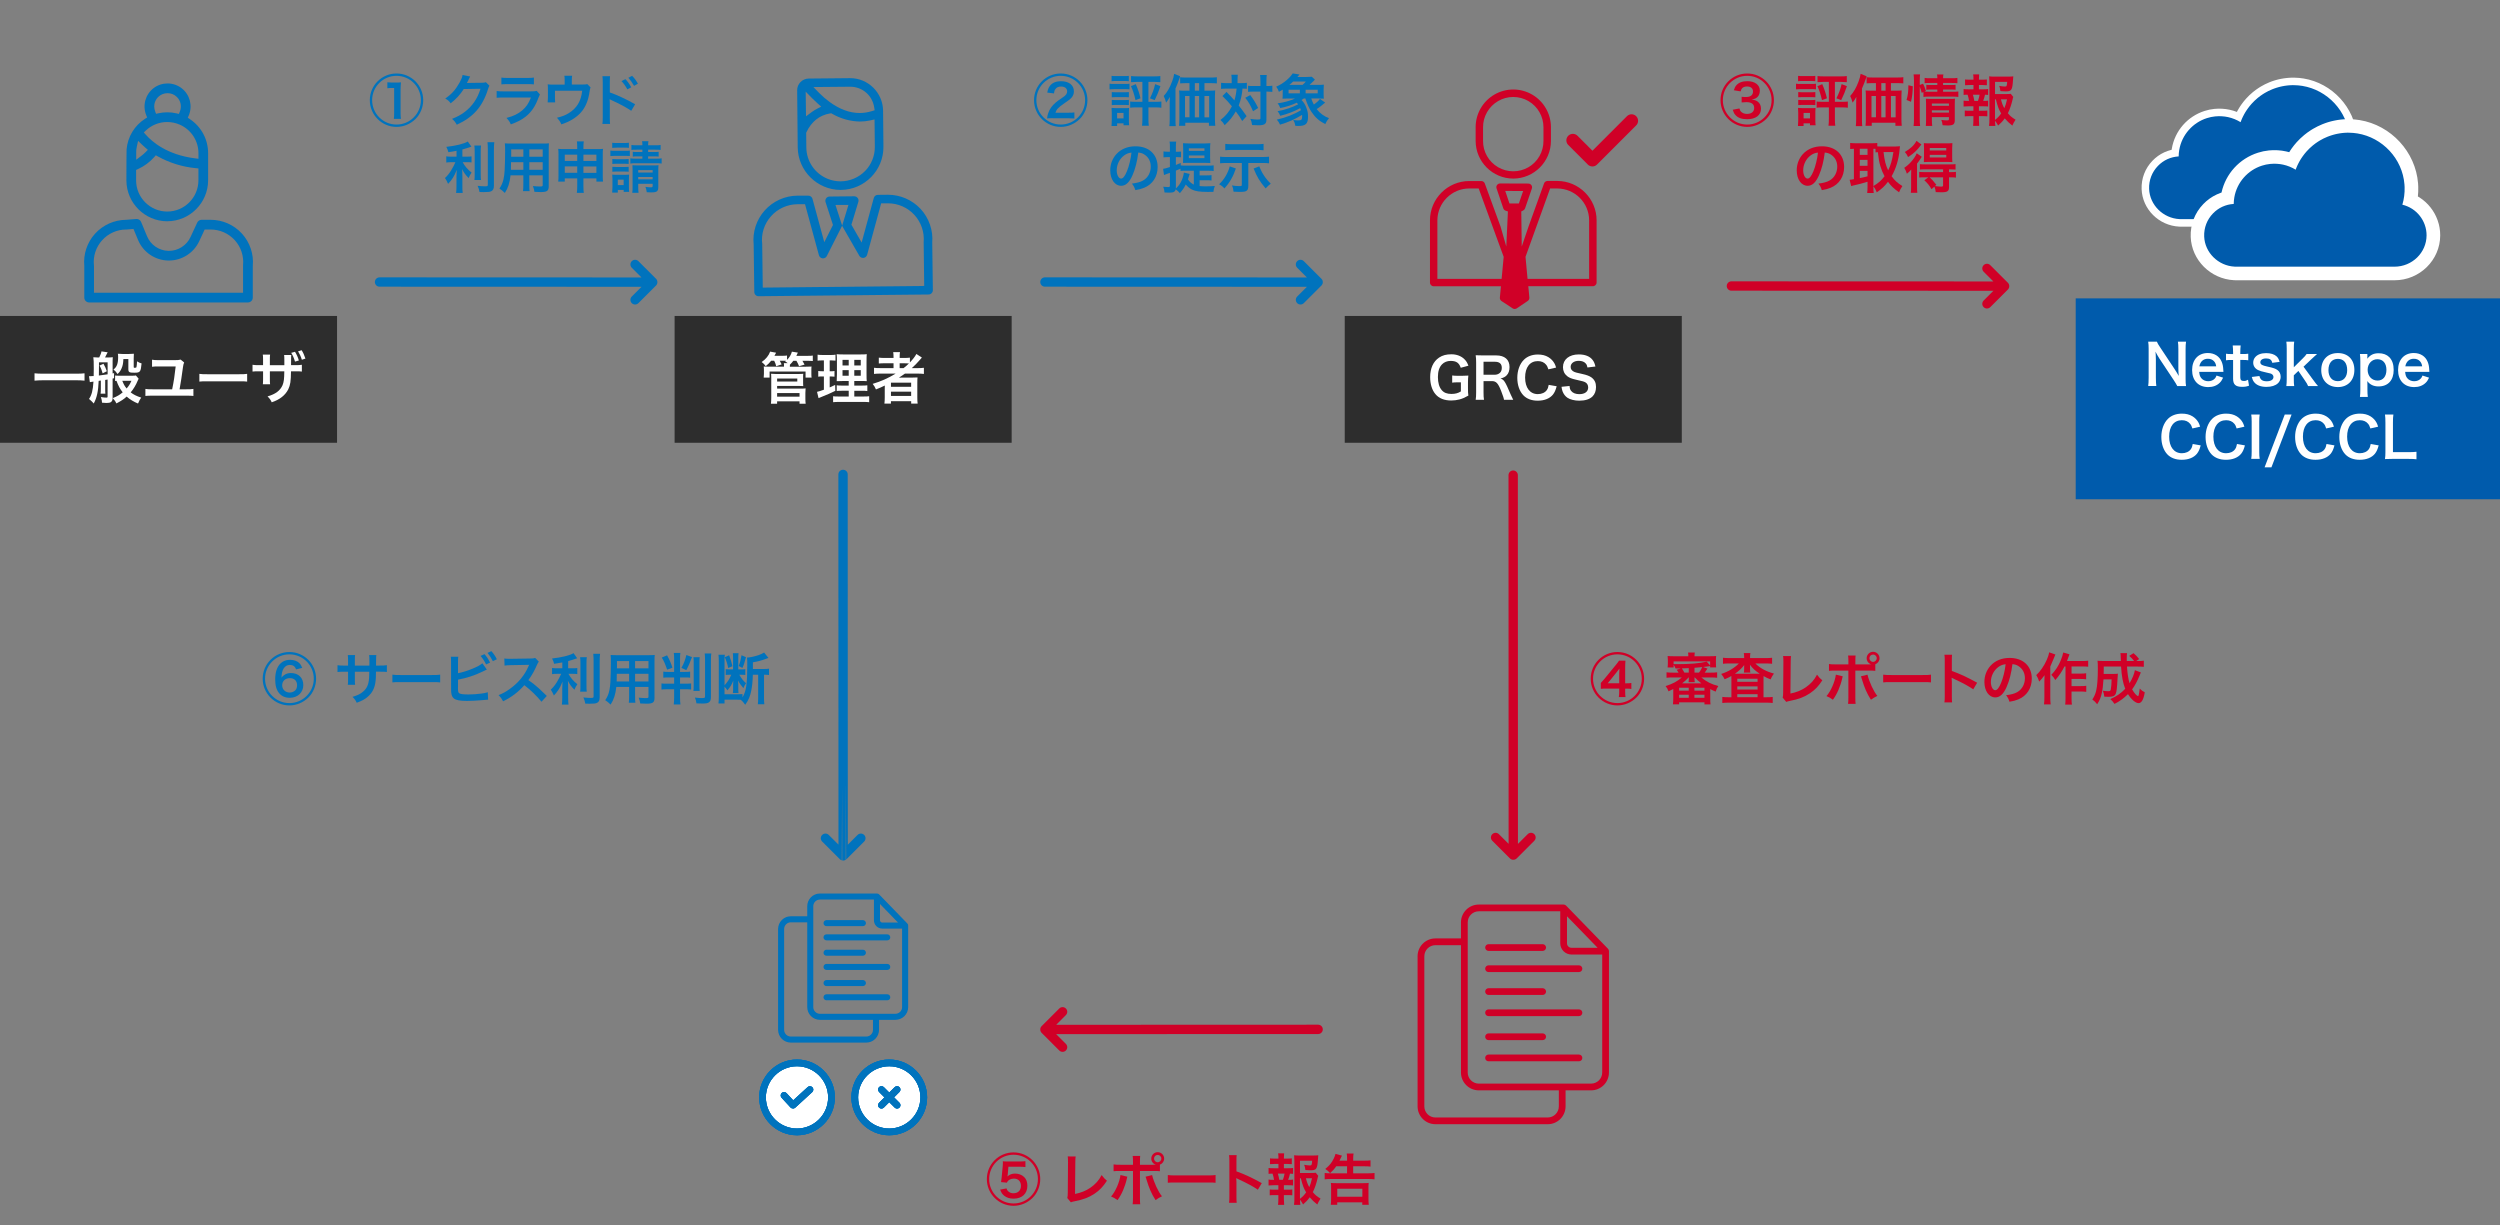 <?xml version="1.0" encoding="UTF-8"?>
<svg id="_レイヤー_2" data-name="レイヤー 2" xmlns="http://www.w3.org/2000/svg" viewBox="0 0 1659.04 813.07">
  <rect x="0" y="0" width="1659.04" height="813.07" fill="#808080" stroke="none"/>
  <defs>
    <style>
      .cls-1 {
        fill: #332195;
      }

      .cls-2, .cls-3, .cls-4 {
        fill: #0073bd;
      }

      .cls-5, .cls-6 {
        fill: #d00027;
      }

      .cls-7 {
        isolation: isolate;
      }

      .cls-8 {
        fill: #fff;
      }

      .cls-9 {
        fill: none;
      }

      .cls-9, .cls-4 {
        stroke: #0073bd;
        stroke-miterlimit: 10;
      }

      .cls-10 {
        fill: #005bac;
      }

      .cls-3, .cls-6, .cls-4 {
        fill-rule: evenodd;
      }

      .cls-11 {
        opacity: .65;
      }
    </style>
  </defs>
  <g id="_レイヤー_1-2" data-name="レイヤー 1">
    <g>
      <path class="cls-1" d="M1518.31,0h0c-.03.06-.07.12-.11.18.03-.06.07-.12.11-.18Z"/>
      <path class="cls-6" d="M1085.79,77.11c1.69,1.69,1.7,4.43,0,6.12h0s-25.97,25.97-25.97,25.97c-1.69,1.69-4.43,1.7-6.12,0,0,0,0,0,0,0l-12.98-12.98c-1.69-1.69-1.69-4.44,0-6.13,1.69-1.69,4.44-1.69,6.13,0l9.92,9.93,22.9-22.91c1.69-1.69,4.43-1.7,6.12,0,0,0,0,0,0,0Z"/>
      <g class="cls-7">
        <path class="cls-2" d="M245.41,66.49c0-9.81,7.92-17.72,17.72-17.72s17.72,7.92,17.72,17.72c0,4.7-1.92,9.36-5.18,12.54-3.44,3.33-7.88,5.18-12.54,5.18-9.77,0-17.72-7.96-17.72-17.72ZM263.13,82.66c8.92,0,16.17-7.25,16.17-16.17s-7.21-16.17-16.17-16.17-16.17,7.25-16.17,16.17,7.25,16.17,16.17,16.17ZM257.07,54.61q1,.15,3.07.18h2.81c1.44,0,2-.04,3.14-.15-.15,1.29-.26,3.44-.26,5v15.28c0,1.67.07,2.7.26,3.96h-4.74c.15-1.37.22-2.29.22-3.96v-16.54h-1.37c-1.11,0-1.92.04-3.15.19v-3.96Z"/>
        <path class="cls-2" d="M324.81,56.87c-.37.56-.52.89-.93,2.22-1.7,5.62-4.33,10.62-7.58,14.28-3.4,3.88-7.47,6.77-13.17,9.4-1.04-1.85-1.52-2.48-3.15-3.88,3.7-1.52,5.77-2.63,8.1-4.37,5.29-3.92,8.77-8.99,10.8-15.62l-11.14.19c-2.26,3.59-5.14,6.77-8.66,9.47-1.11-1.52-1.67-2-3.59-3.18,4.22-2.89,6.88-5.85,9.58-10.73,1.15-2.11,1.74-3.55,1.89-4.88l5.07,1q-.22.33-.63,1.15-.11.18-.48,1.04l-.48.96q-.22.52-.59,1.18c.48-.04,1.07-.07,1.78-.07l8.1-.11c1.44,0,1.85-.07,2.7-.37l2.37,2.33Z"/>
        <path class="cls-2" d="M358.3,62.68c-.37.67-.59,1.18-1.04,2.33-1.92,5.44-4.74,9.55-8.58,12.51-2.63,2.04-5.03,3.29-9.69,5.03-.81-1.85-1.26-2.48-2.89-4.29,4.51-1.15,7.44-2.52,10.29-4.88,2.74-2.29,4.33-4.55,5.96-8.66h-18.02c-2.48,0-3.4.04-4.74.18v-4.51c1.41.22,2.22.26,4.81.26h17.61c2.29,0,3.03-.07,4.18-.33l2.11,2.37ZM332.73,51.46c1.22.22,2,.26,4.33.26h12.91c2.33,0,3.11-.04,4.33-.26v4.55c-1.15-.15-1.85-.18-4.25-.18h-13.06c-2.41,0-3.11.04-4.26.18v-4.55Z"/>
        <path class="cls-2" d="M391.93,58.01c-.33.7-.37.92-.56,2.04-.63,4.25-1.18,6.33-2.33,8.95-1.81,4.26-4.77,7.55-9.14,10.21-2.22,1.37-4.14,2.22-7.36,3.33-.85-1.89-1.29-2.55-2.96-4.4,3.51-.85,5.55-1.63,7.88-3.07,5.37-3.33,8.18-8.03,8.88-14.84h-18.06v4.77c0,1.15.04,2.15.11,2.96h-4.96c.11-.93.18-2.07.18-3.11v-5.37c0-1.55-.04-2.52-.15-3.51,1.29.15,1.96.18,4,.18h7.25v-3.18c0-1.18-.04-1.85-.19-2.7h5.14c-.11.63-.19,1.63-.19,2.66v3.18h6.66q2.74,0,3.63-.29l2.15,2.18Z"/>
        <path class="cls-2" d="M399.77,82.21c.15-1.04.22-2.04.22-4.14v-23.72c-.04-2.15-.07-2.89-.22-3.77h5.07c-.11,1-.15,1.7-.15,3.89v6.88c4.29,1.41,10.95,4.51,16.8,7.81l-2.59,4.37c-2.59-1.85-7.84-4.7-13.1-7.07-.85-.41-.96-.44-1.26-.63.11,1.04.15,1.67.15,2.52v9.77c0,2,.04,3.03.15,4.11h-5.07ZM415.02,52.5c1.63,1.74,2.63,3.14,3.88,5.44l-2.59,1.37c-1.22-2.26-2.26-3.74-3.89-5.51l2.59-1.29ZM420.76,56.98c-1.11-2.04-2.33-3.77-3.77-5.37l2.48-1.29c1.67,1.7,2.7,3.11,3.85,5.22l-2.55,1.44Z"/>
        <path class="cls-2" d="M302.94,100.08c-2.41.48-3.18.59-5.4.92-.3-1.26-.67-2.15-1.37-3.55,6.11-.63,11.95-2.07,14.25-3.55l2.41,3.4c-2.66.92-4.37,1.44-5.99,1.89v4.77h2.96c1.33,0,2.26-.04,3.11-.19v4.03c-.92-.15-1.81-.18-3.18-.18h-2.7c1.44,2.67,3.18,4.7,5.92,6.92-.74,1-1.48,2.41-1.96,3.63-2.18-2.22-3-3.37-4.33-5.92.11,1.26.18,2.78.18,4.66v6.44c0,2.33.04,3.4.22,4.7h-4.4c.19-1.37.26-2.59.26-4.7v-6.18c0-1.48.07-3.18.18-4.44-1.07,2.7-1.59,3.74-2.52,5.22-1.04,1.59-1.81,2.59-3.22,4.07-.74-1.74-1.29-2.77-2.07-3.88,1.59-1.48,2.78-2.92,4.03-4.96.96-1.55,2.41-4.29,2.89-5.55h-2.66c-1.44,0-2.37.07-3.4.22v-4.11c.96.19,1.81.22,3.48.22h3.33v-3.88ZM319.22,96.6c-.18,1.22-.22,2.29-.22,4.48v13.99c0,2.37.04,3.29.19,4.4h-4.37c.15-1.07.19-1.85.19-4.33v-14.06c0-2.15-.04-3.18-.22-4.48h4.44ZM328.03,94.38c-.18,1.48-.26,2.92-.26,5.03v23.79c0,1.96-.48,3.03-1.67,3.66-.89.48-2.15.63-5.14.63-.92,0-1.48,0-2.74-.07-.3-1.66-.59-2.52-1.26-4.11,2.11.22,3.52.33,4.88.33,1.63,0,1.89-.15,1.89-1.11v-23.13c0-1.85-.07-3.4-.22-5.03h4.51Z"/>
        <path class="cls-2" d="M338.8,116.36c-.52,4.92-1.63,8.4-3.77,11.69-1.55-1.48-2.07-1.89-3.59-2.92,1.33-1.92,2.18-3.89,2.7-6.25.37-1.74.63-3.66.74-5.66.18-3.11.33-8.36.33-12.73,0-2.66-.04-3.85-.18-5.37,1.29.11,2.26.15,4.25.15h20.76c2.07,0,3.11-.04,4.25-.15-.11,1.26-.15,2.18-.15,4.18v24.31c0,3.07-1.11,3.85-5.33,3.85-1.15,0-3.03-.07-4.14-.15-.19-1.41-.44-2.29-1.04-3.85,1.85.19,3.48.3,4.66.3,1.52,0,1.85-.15,1.85-.93v-6.47h-8.88v6.07c0,2.15.04,3.33.18,4.4h-4.37c.15-1.11.22-2.18.22-4.37v-6.11h-8.51ZM347.31,107.63h-8.18c0,1.07-.04,1.81-.04,2.33-.04,1.74-.04,2-.04,2.74h8.25v-5.07ZM347.31,99.16h-8.07v3.81l-.04,1.04h8.1v-4.85ZM360.15,104v-4.85h-8.88v4.85h8.88ZM360.15,112.7v-5.07h-8.88v5.07h8.88Z"/>
        <path class="cls-2" d="M374.8,118.4v2.11h-4.37c.15-1.15.19-2.18.19-3.81v-14.36c0-1.52-.04-2.44-.19-3.55,1.37.11,2.26.15,4.11.15h8.51v-1.07c0-1.92-.04-2.81-.22-4.03h4.59c-.19,1.11-.26,2.11-.26,3.88v1.22h8.77c2.11,0,2.92-.04,4.25-.15-.15,1.11-.18,1.92-.18,3.51v14.39c0,1.78.04,2.74.18,3.81h-4.4v-2.11h-8.62v4.99c0,2.22.07,3.33.26,4.63h-4.62c.18-1.44.26-2.52.26-4.63v-4.99h-8.25ZM374.8,102.64v4.14h8.25v-4.14h-8.25ZM374.8,110.44v4.25h8.25v-4.25h-8.25ZM387.16,106.78h8.62v-4.14h-8.62v4.14ZM387.16,114.7h8.62v-4.25h-8.62v4.25Z"/>
        <path class="cls-2" d="M405.06,99.9c.89.15,1.59.19,2.96.19h6.99c1.52,0,2.15-.04,2.96-.15v3.59c-.81-.07-1.33-.11-2.81-.11h-7.14c-1.29,0-2.07.04-2.96.15v-3.66ZM406.25,127.8c.11-1.15.19-2.41.19-3.63v-5.4c0-1.26-.04-2-.15-2.92.85.11,1.55.15,2.89.15h5.77c1.33,0,1.96-.04,2.52-.11-.07.74-.11,1.29-.11,2.7v5.81c0,1.44.04,2.07.15,2.92h-3.63v-1.26h-3.89v1.74h-3.74ZM406.28,94.72c.92.15,1.52.18,3,.18h5.07c1.44,0,2.04-.04,3-.18v3.4c-1-.11-1.67-.15-3-.15h-5.07c-1.29,0-2.07.04-3,.15v-3.4ZM406.36,105.52c.7.07,1.18.11,2.33.11h6.25c1.18,0,1.63-.04,2.26-.11v3.26c-.7-.07-1.18-.11-2.26-.11h-6.25c-1.15,0-1.63.04-2.33.11v-3.26ZM406.36,110.7c.67.07,1.22.11,2.33.11h6.22c1.18,0,1.67-.04,2.29-.11v3.26c-.67-.07-1.18-.11-2.33-.11h-6.22c-1.11,0-1.59.04-2.29.11v-3.26ZM409.98,122.8h3.89v-3.59h-3.89v3.59ZM422.53,99.34c-1.85,0-2.52.04-3.51.15v-3.29c1.07.18,1.74.22,3.51.22h3.77c0-1.26-.04-1.81-.22-2.74h4.25c-.18.93-.22,1.41-.22,2.74h4.7c1.85,0,2.52-.04,3.59-.22v3.29c-.96-.11-1.85-.15-3.59-.15h-4.7v1.55h3.92c1.55,0,2.18-.04,3.07-.15v3.18c-1-.11-1.59-.15-3.15-.15h-3.85v1.52h5.33c1.78,0,2.59-.04,3.66-.22v3.48c-1.11-.18-1.96-.22-3.66-.22h-13.39c-1.78,0-2.59.04-3.74.22v-3.48c.85.19,1.81.22,3.74.22h4.25v-1.52h-3.26c-1.44,0-2.11.04-3.11.15v-3.18c.96.11,1.67.15,3.15.15h3.22v-1.55h-3.77ZM423.53,123.73c0,1.78.07,3.14.22,4.22h-4.18c.18-1.11.22-2.07.22-4.22v-10.92c0-1.37-.04-2.11-.11-3.15.96.07,1.59.11,2.96.11h11.03c1.7,0,2.48-.04,3.33-.15-.11.96-.15,2.04-.15,3.81v10.66c0,2.89-.92,3.59-4.66,3.59-1.15,0-1.78-.04-3-.11-.22-1.59-.41-2.33-.89-3.59,1.07.18,2.78.33,3.59.33,1,0,1.22-.19,1.22-1.07v-1.26h-9.58v1.74ZM433.11,114.51v-1.59h-9.58v1.59h9.58ZM433.11,118.99v-1.52h-9.58v1.52h9.58Z"/>
      </g>
      <g class="cls-7">
        <path class="cls-2" d="M686.2,66.49c0-9.81,7.92-17.72,17.72-17.72s17.72,7.92,17.72,17.72c0,4.7-1.92,9.36-5.18,12.54-3.44,3.33-7.88,5.18-12.54,5.18-9.77,0-17.72-7.96-17.72-17.72ZM703.92,82.66c8.92,0,16.17-7.25,16.17-16.17s-7.22-16.17-16.17-16.17-16.17,7.25-16.17,16.17,7.25,16.17,16.17,16.17ZM698.78,78.44c-2.26,0-2.81.04-3.92.15.22-1.74.33-2.22.7-3.37.93-2.81,2.48-5,5.14-7.29,1-.85,1.18-1,4.92-3.55,1.85-1.26,2.55-2.29,2.55-3.77,0-1.96-1.55-3.18-4.07-3.18-1.74,0-3,.59-3.77,1.78-.52.74-.74,1.41-.89,2.78l-4.48-.55c.48-2.41,1-3.59,2.11-4.85,1.52-1.78,3.92-2.7,7.03-2.7,5.25,0,8.55,2.59,8.55,6.66,0,2.37-.96,4.07-3.26,5.81-.3.22-2.11,1.52-3.33,2.37-3.81,2.63-5,3.92-5.66,6.07h8.44c1.74,0,2.85-.04,4.14-.18v4.03c-1.59-.11-2.85-.19-4.33-.19h-9.88Z"/>
        <path class="cls-2" d="M736.3,55.53c.89.15,1.59.19,2.96.19h7.33c1.52,0,2.07-.04,2.96-.15v3.74c-.78-.11-1.26-.15-2.81-.15h-7.47c-1.29,0-2.07.04-2.96.15v-3.77ZM737.59,83.62c.11-1.07.19-2.29.19-3.59v-5.51c0-1.18-.04-1.89-.15-2.92.85.11,1.74.15,2.81.15h6.29c1.44,0,1.85,0,2.52-.11-.07.7-.11,1.37-.11,2.66v5.37c0,1.48.04,2.37.19,3.44h-3.74v-1.26h-4.26v1.78h-3.74ZM737.67,50.35c.92.11,1.59.15,3.11.15h5.22c1.52,0,2.15-.04,3.11-.15v3.55c-.92-.11-1.7-.15-3.11-.15h-5.22c-1.41,0-2.22.04-3.11.15v-3.55ZM737.78,61.12c.74.07,1.22.11,2.44.11h6.55c1.22,0,1.7-.04,2.37-.11v3.44c-.81-.07-1.26-.11-2.37-.11h-6.55c-1.15,0-1.74.04-2.44.11v-3.44ZM737.78,66.3c.74.07,1.22.11,2.44.11h6.55c1.22,0,1.7-.04,2.37-.11v3.44c-.81-.07-1.26-.11-2.44-.11h-6.51c-1.11,0-1.7.04-2.41.11v-3.44ZM741.33,78.59h4.26v-3.66h-4.26v3.66ZM754.36,54.35c-1.29,0-2.55.07-3.77.18v-4.07c1.04.15,2.26.22,3.96.22h11.58c1.67,0,2.92-.07,3.89-.22v4.07c-1.22-.11-2.48-.18-3.77-.18h-4.14v13.21h4.85c1.74,0,2.66-.04,3.74-.19v4.11c-1.18-.15-2.33-.22-3.85-.22h-4.74v7.62c0,2.11.07,3.18.26,4.55h-4.51c.19-1.37.26-2.55.26-4.59v-7.58h-4.37c-1.59,0-2.59.07-3.74.22v-4.11c.92.15,1.81.19,3.7.19h4.4v-13.21h-3.74ZM753.73,55.83c1.67,4,2.22,5.74,3.11,9.4l-3.29,1.22c-1-4.18-1.67-6.29-3.03-9.29l3.22-1.33ZM770.08,57.2c-1.22,3.63-2.18,5.96-3.81,9.25l-3.15-1.22c1.7-3.33,2.63-5.92,3.44-9.4l3.51,1.37Z"/>
        <path class="cls-2" d="M776.22,68.34c0-1.52,0-2.18.11-4.03-.67,1.29-1.52,2.59-2.48,3.81-.48-1.81-.85-2.81-1.59-4.4,2.33-2.55,4.07-5.59,5.55-9.62.81-2.18,1.15-3.48,1.37-5.11l4,1.63c-.3.85-.41,1.18-.7,2.04q-.78,2.33-2.41,6.11v20.65c0,2.04.04,3.18.19,4.29h-4.26c.15-1.48.22-2.59.22-4.33v-11.03ZM803.08,60.16c1.41,0,2.44-.04,3.33-.15-.11,1-.15,1.96-.15,3.48v15.36c0,1.85.07,3.11.22,4.63h-4.22v-2.04h-15.69v2.04h-4.14c.15-1.26.22-2.7.22-4.07v-15.84c0-1.33-.04-2.48-.18-3.55,1.04.11,1.89.15,3.4.15h3.48v-5h-1.81c-1.81,0-3.18.07-4.37.19v-4.11c1.07.15,2.37.22,4.37.22h15.47c2.07,0,3.4-.07,4.51-.22v4.11c-1.07-.11-2.55-.19-4.37-.19h-3.85v5h3.77ZM786.4,63.71v14.13h2.96v-14.13h-2.96ZM795.76,55.16h-2.85v5h2.85v-5ZM792.91,77.85h2.85v-14.13h-2.85v14.13ZM799.31,77.85h3.11v-14.13h-3.11v14.13Z"/>
        <path class="cls-2" d="M817.36,53.09c0-1.67-.04-2.48-.22-3.48h4.29c-.11,1-.18,2-.18,3.48v2.07h2.63c1.55,0,2.44-.04,3.55-.22v3.96c-.89-.07-1.37-.11-2.89-.11-.26,3.85-1.11,7.58-2.52,11.21,2.33,2.96,2.63,3.37,5.25,7.07l-2.92,3.26c-1.55-2.66-2.11-3.52-4.26-6.4-2.07,3.59-3.96,5.92-7.36,9.14-1-1.63-1.59-2.33-2.81-3.44,3.4-2.63,5.59-5.25,7.59-9.07-1.7-2.15-3.74-4.37-6.29-6.81l2.7-2.74q.74.74,2.92,3c.3.3.92,1,2.33,2.63.74-2.41,1.26-5.18,1.44-7.84h-6.85c-1.37,0-2.41.04-3.44.18v-4.03c1.11.15,2.22.22,3.66.22h3.37v-2.07ZM829.69,63.08c2.48,3.37,3.51,5.07,5.22,8.55l-3.37,2.22c-1.74-4.07-2.96-6.22-5.18-8.95l3.33-1.81ZM831.76,60.79c-1.59,0-2.48.04-3.52.18v-4.07c1,.15,1.89.19,3.52.19h4.7v-2.92c0-2.18-.07-3.37-.26-4.4h4.44c-.15,1.15-.22,2.41-.22,4.4v2.92h.44c1.55,0,2.55-.07,3.48-.22v4.14q-.3-.04-.85-.11c-.37-.07-1.59-.11-2.59-.11h-.48v17.87c0,1.92-.11,2.55-.67,3.22-.7.89-2.04,1.26-4.48,1.26-1.52,0-2.89-.04-4.37-.15-.26-1.85-.52-2.78-1.15-4.11,1.33.22,3.55.44,4.48.44,2,0,2.22-.11,2.22-.89v-17.65h-4.7Z"/>
        <path class="cls-2" d="M870.2,65.34c.7,2.04.93,2.66,1.67,4.03,1.85-1.29,3.29-2.59,4.07-3.74l3.44,2.44c-.41.3-.52.41-.92.78-1.78,1.55-3.4,2.78-4.7,3.55,2.18,2.81,5.07,4.92,8.18,6-1.11,1.37-1.89,2.55-2.48,3.96-4.03-2.07-6.59-4.33-9.1-8.03-1.52-2.22-3.03-5.62-4.11-8.99h-1c-.59.41-.81.59-1.52,1.04,1.52,1.55,2.55,3.22,3.29,5.4.78,2.15,1,3.4,1,5.74,0,4.63-1.55,6.07-6.48,6.07-.44,0-1.07-.04-1.92-.07-.33-1.85-.56-2.44-1.41-3.92,1.33.19,2.33.3,3.15.3,2.37,0,2.77-.44,2.77-2.96,0-.22,0-.37-.07-.7-4.48,2.81-9.33,4.96-14.62,6.48-.59-1.37-1.15-2.26-2.15-3.33,5.96-1.33,11.66-3.55,16.06-6.29-.22-.63-.3-.81-.52-1.33-3.96,2.18-8.44,3.89-13.21,5.07-.74-1.63-1-2.07-1.81-3.03,5-.96,9.44-2.44,13.62-4.55-.33-.48-.44-.63-.85-1.11-3.37,1.59-7.07,2.81-10.95,3.55-.63-1.55-1-2.18-1.78-3.11,4.22-.59,8.36-1.74,11.62-3.22h-4.77c-1.48,0-2.41.04-3.63.11.11-.78.15-1.63.15-3.26v-2.74c-.96.63-1.33.85-2.52,1.48-.48-1.44-.92-2.26-1.81-3.44,2.52-1.07,4.85-2.55,6.92-4.33,1.85-1.59,3.11-3,4.03-4.48l4.55.74-1.41,1.63h5.99c1.26,0,3.15-.07,3.55-.15l2.07,1.89c-.33.37-.48.48-.89.96-1,1-1.55,1.55-2.66,2.55h5.59c1.89,0,2.89-.04,3.89-.15-.11,1.15-.15,1.89-.15,3.26v2.77c0,1.33.04,2.29.15,3.26-.96-.07-1.92-.11-3.48-.11h-4.85ZM862.62,61.94v-2.37h-7.51v2.37h7.51ZM864.43,56.31c.96-.85,1.55-1.48,2.15-2.22h-8.4c-.92.93-1.44,1.37-2.52,2.22h8.77ZM874.46,61.94v-2.37h-8.03v2.37h8.03Z"/>
        <path class="cls-2" d="M751.54,116.33c-2.11,4.77-4.48,6.96-7.51,6.96-4.22,0-7.25-4.29-7.25-10.25,0-4.07,1.44-7.88,4.07-10.77,3.11-3.4,7.47-5.18,12.73-5.18,8.88,0,14.65,5.4,14.65,13.73,0,6.4-3.33,11.51-8.99,13.8-1.78.74-3.22,1.11-5.81,1.55-.63-1.96-1.07-2.78-2.26-4.33,3.4-.44,5.62-1.04,7.36-2.04,3.22-1.78,5.14-5.29,5.14-9.25,0-3.55-1.59-6.44-4.55-8.21-1.15-.67-2.11-.96-3.74-1.11-.7,5.81-2,10.92-3.85,15.1ZM746.1,103.08c-3.11,2.22-5.03,6.03-5.03,9.99,0,3.03,1.3,5.44,2.92,5.44,1.22,0,2.48-1.55,3.81-4.74,1.41-3.33,2.63-8.33,3.07-12.51-1.92.22-3.26.74-4.77,1.81Z"/>
        <path class="cls-2" d="M796.09,123.47c1.26.15,2.33.19,3.96.19,2.29,0,4.18-.07,6.14-.26-.56,1.52-.74,2.33-.96,3.92-1.26.04-2.67.04-3.74.04-5.29,0-8.21-.44-10.47-1.55-1.48-.74-2.89-1.89-4.14-3.37-1.26,2.48-1.92,3.4-3.89,5.74-1.15-1.29-1.29-1.41-2.81-2.55-.37,1.7-1.37,2.22-4.33,2.22-.81,0-1.74-.04-3.07-.11-.11-1.55-.3-2.41-.85-3.81,1.44.15,2.26.22,3.15.22,1.07,0,1.29-.18,1.29-1.11v-8.33c-.85.33-1.29.48-2,.7-.89.33-1.41.52-1.92.74l-.59-4.11c1-.11,2.37-.48,4.51-1.18v-6.59h-1.59c-.85,0-1.67.04-2.67.15v-3.96c.96.19,1.67.22,2.74.22h1.52v-2.92c0-1.85-.04-2.66-.22-3.77h4.4c-.19,1.07-.22,1.92-.22,3.74v2.96h1.22q1.52-.04,1.59-.04s.15-.04.33-.04c.07-.04.15-.04.3-.07v3.85c-.78-.07-1.33-.11-2.18-.11h-1.26v5.18c1.37-.52,1.74-.67,3.22-1.33v1.63c.85.11,1.78.15,3.07.15h15.39c1.52,0,2.41-.04,3.4-.18v3.77c-1.04-.15-2-.19-3.4-.19h-5.92v3.07h4.62c1.52,0,2.41-.04,3.29-.18v3.59c-1-.15-1.78-.18-3.29-.18h-4.62v3.88ZM789.47,115.44c-.11.3-.26.74-.67,2.15-.15.48-.26.81-.44,1.44,1,1.59,2.11,2.55,3.89,3.48v-9.21h-5.99c-1.29,0-2.04.04-2.85.15v-1.52c-1.26.56-1.67.74-3.07,1.29v10.99c0,.33,0,.52-.04.92,1.44-1.37,2.33-2.48,3.22-4.07,1.11-2,1.85-4.29,2.11-6.55l3.85.92ZM788.17,108.07c-1.48,0-2.07,0-3.11.07.04-.55.07-1.81.11-3.77v-5.85c0-1.44-.04-2.55-.11-3.48,1.11.11,2.18.15,3.59.15h11.03c1.52,0,2.48-.04,3.55-.15-.15.89-.19,1.92-.19,3.33v6.11c0,1.37,0,1.48.15,3.7-.96-.07-2.15-.11-3.66-.11h-11.36ZM788.95,100.12h10.32v-1.7h-10.32v1.7ZM788.95,104.93h10.32v-1.78h-10.32v1.78Z"/>
        <path class="cls-2" d="M820.14,111.81c-1.74,5.25-4.03,9.29-7.59,13.25-1.07-1.22-1.89-1.89-3.55-2.77,3.18-2.85,5.85-7.29,7.1-11.88l4.03,1.41ZM814.11,108.15c-1.89,0-3.07.07-4.44.22v-4.4c1.33.18,2.33.22,4.48.22h23.53c1.92,0,3.15-.07,4.48-.22v4.4c-1.41-.15-2.55-.22-4.44-.22h-9.32v14.91c0,2.15-.3,2.96-1.22,3.59-.78.52-1.89.7-4.37.7-1.59,0-2.92-.04-4.22-.15-.15-1.74-.37-2.66-1.04-4.14,1.74.3,3.37.44,4.62.44,1.74,0,1.92-.07,1.92-.92v-14.43h-9.99ZM838.53,99.71c-1.3-.15-2.85-.22-4.48-.22h-16.54c-1.41,0-2.92.07-4.4.22v-4.22c1.37.15,2.55.22,4.44.22h16.54c1.7,0,3.11-.07,4.44-.22v4.22ZM835.68,110.37c1.29,3.22,2.29,5.03,4.11,7.55,1.22,1.63,1.96,2.48,3.51,3.96-1.29,1-2.18,1.81-3.4,3.15-4.03-4.81-5.59-7.36-7.99-13.21l3.77-1.44Z"/>
      </g>
      <g>
        <path class="cls-5" d="M1141.76,66.49c0-9.81,7.92-17.72,17.72-17.72s17.72,7.92,17.72,17.72c0,4.7-1.92,9.36-5.18,12.54-3.44,3.33-7.88,5.18-12.54,5.18-9.77,0-17.72-7.96-17.72-17.72ZM1159.48,82.66c8.92,0,16.17-7.25,16.17-16.17s-7.22-16.17-16.17-16.17-16.17,7.25-16.17,16.17,7.25,16.17,16.17,16.17ZM1154.3,71.96c.33,1.22.63,1.78,1.37,2.41.96.81,2.18,1.22,3.66,1.22,2.96,0,4.77-1.48,4.77-3.96s-1.67-3.85-5.14-3.85c-1,0-2.04.07-3.18.19v-3.74c1,.11,1.55.15,2.96.15,2.96,0,4.59-1.3,4.59-3.66,0-2.11-1.48-3.33-3.96-3.33-1.37,0-2.41.37-3.18,1.07-.52.55-.78,1.04-1.07,2.18l-4.51-.74c.52-1.67.89-2.37,1.63-3.26,1.59-1.85,4.03-2.77,7.36-2.77,4.92,0,8.25,2.48,8.25,6.14,0,1.74-.44,3.11-1.33,4.11-.96,1.07-2,1.55-4.11,1.96,2.07.26,3.07.59,4.14,1.44,1.37,1.04,2.07,2.63,2.07,4.63,0,4.33-3.48,6.96-9.25,6.96-3.59,0-6.07-.92-7.77-2.85-.78-.89-1.18-1.67-1.74-3.44l4.44-.85Z"/>
        <path class="cls-5" d="M1191.85,55.53c.89.15,1.59.18,2.96.18h7.33c1.52,0,2.07-.04,2.96-.15v3.74c-.78-.11-1.26-.15-2.81-.15h-7.47c-1.3,0-2.07.04-2.96.15v-3.77ZM1193.15,83.62c.11-1.07.18-2.29.18-3.59v-5.51c0-1.18-.04-1.89-.15-2.92.85.11,1.74.15,2.81.15h6.29c1.44,0,1.85,0,2.52-.11-.07.7-.11,1.37-.11,2.66v5.37c0,1.48.04,2.37.19,3.44h-3.74v-1.26h-4.25v1.78h-3.74ZM1193.22,50.35c.93.11,1.59.15,3.11.15h5.22c1.52,0,2.15-.04,3.11-.15v3.55c-.93-.11-1.7-.15-3.11-.15h-5.22c-1.41,0-2.22.04-3.11.15v-3.55ZM1193.33,61.12c.74.07,1.22.11,2.44.11h6.55c1.22,0,1.7-.04,2.37-.11v3.44c-.81-.07-1.26-.11-2.37-.11h-6.55c-1.15,0-1.74.04-2.44.11v-3.44ZM1193.33,66.3c.74.07,1.22.11,2.44.11h6.55c1.22,0,1.7-.04,2.37-.11v3.44c-.81-.07-1.26-.11-2.44-.11h-6.51c-1.11,0-1.7.04-2.41.11v-3.44ZM1196.89,78.59h4.25v-3.66h-4.25v3.66ZM1209.91,54.35c-1.29,0-2.55.07-3.77.19v-4.07c1.04.15,2.26.22,3.96.22h11.58c1.67,0,2.92-.07,3.89-.22v4.07c-1.22-.11-2.48-.19-3.77-.19h-4.14v13.21h4.85c1.74,0,2.66-.04,3.74-.18v4.11c-1.18-.15-2.33-.22-3.85-.22h-4.74v7.62c0,2.11.07,3.18.26,4.55h-4.51c.18-1.37.26-2.55.26-4.59v-7.59h-4.37c-1.59,0-2.59.07-3.74.22v-4.11c.92.15,1.81.18,3.7.18h4.4v-13.21h-3.74ZM1209.28,55.83c1.67,4,2.22,5.74,3.11,9.4l-3.29,1.22c-1-4.18-1.67-6.29-3.03-9.29l3.22-1.33ZM1225.64,57.2c-1.22,3.63-2.18,5.96-3.81,9.25l-3.15-1.22c1.7-3.33,2.63-5.92,3.44-9.4l3.52,1.37Z"/>
        <path class="cls-5" d="M1231.78,68.34c0-1.52,0-2.18.11-4.03-.67,1.29-1.52,2.59-2.48,3.81-.48-1.81-.85-2.81-1.59-4.4,2.33-2.55,4.07-5.59,5.55-9.62.81-2.18,1.15-3.48,1.37-5.11l4,1.63c-.3.85-.41,1.18-.7,2.04q-.78,2.33-2.41,6.11v20.65c0,2.04.04,3.18.19,4.29h-4.26c.15-1.48.22-2.59.22-4.33v-11.03ZM1258.64,60.16c1.41,0,2.44-.04,3.33-.15-.11,1-.15,1.96-.15,3.48v15.36c0,1.85.07,3.11.22,4.62h-4.22v-2.04h-15.69v2.04h-4.14c.15-1.26.22-2.7.22-4.07v-15.84c0-1.33-.04-2.48-.19-3.55,1.04.11,1.89.15,3.4.15h3.48v-5h-1.81c-1.81,0-3.18.07-4.37.18v-4.11c1.07.15,2.37.22,4.37.22h15.47c2.07,0,3.4-.07,4.51-.22v4.11c-1.07-.11-2.55-.18-4.37-.18h-3.85v5h3.77ZM1241.95,63.71v14.13h2.96v-14.13h-2.96ZM1251.31,55.16h-2.85v5h2.85v-5ZM1248.46,77.85h2.85v-14.13h-2.85v14.13ZM1254.87,77.85h3.11v-14.13h-3.11v14.13Z"/>
        <path class="cls-5" d="M1265.22,66.34c.93-3.26,1.18-5.55,1.22-9.77l2.92.67c-.07,4.03-.41,7.1-1.18,10.32l-2.96-1.22ZM1273.99,79.03c0,1.92.07,3.22.22,4.59h-4.33c.19-1.26.26-2.92.26-4.7v-25.61c0-1.63-.07-2.66-.26-3.96h4.33c-.19,1.29-.22,2.22-.22,3.96v3.07l2.18-.85c.92,1.85,1,2.07,1.89,4.81l-1,.44c.93.07,1.67.11,3.11.11h5.48v-1.48h-4.22c-1.44,0-2.07.04-3.11.15v-3.29c.96.11,1.63.15,3.14.15h4.18v-1.37h-4.77c-1.96,0-2.66.04-3.66.19v-3.55c1.07.19,1.85.22,3.85.22h4.59c0-1.11-.04-1.67-.22-2.52h4.25c-.18.89-.22,1.37-.22,2.52h5.66c2.04,0,2.78-.04,3.85-.22v3.55c-1.07-.15-2-.19-3.77-.19h-5.74v1.37h5.22c1.59,0,2.18-.04,3.07-.15v3.29c-.89-.11-1.63-.15-3.15-.15h-5.14v1.48h6.47c1.78,0,2.67-.04,3.66-.19v3.63c-1.11-.15-2.15-.22-3.66-.22h-15.76c-1.81,0-2.7.04-3.74.22v-3.26l-1.15.52c-.37-1.55-.74-2.7-1.3-4.11v21.54ZM1282.02,79.33c0,1.81.07,3.11.22,4.22h-4.25c.15-1.22.18-2.07.18-4.22v-10.66c0-1.41-.04-2.11-.11-3.15.89.07,1.67.11,2.96.11h13.02c1.63,0,2.55-.04,3.33-.15-.11.89-.15,2-.15,3.81v10.43c0,2.81-1,3.55-4.74,3.55-.81,0-1.52-.04-3.33-.15-.22-1.59-.37-2.22-.85-3.55,1.52.22,2.7.33,3.63.33,1.18,0,1.41-.15,1.41-.89v-1.26h-11.32v1.55ZM1293.35,70.22v-1.52h-11.32v1.52h11.32ZM1293.35,74.74v-1.52h-11.32v1.52h11.32Z"/>
        <path class="cls-5" d="M1316.14,59.27c1.55,0,2.22-.04,3.22-.19v3.92c-.7-.11-1.18-.11-2.07-.15-.41,1.78-.59,2.48-1.22,4.11h.44c1.33,0,2.04-.04,2.85-.19v3.92c-1-.11-1.78-.15-3.22-.15h-2.89v2.96h2.52c1.41,0,2.15-.04,3.07-.15v3.88c-.96-.11-1.7-.15-3.07-.15h-2.52v2.7c0,1.22.07,2.59.18,3.77h-4.07c.15-1.22.22-2.33.22-3.77v-2.7h-2.66c-1.41,0-2.04.04-3.07.15v-3.88c.93.11,1.67.15,3.07.15h2.66v-2.96h-3.29c-1.41,0-2.18.04-3.22.15v-3.92c.92.15,1.52.19,3.22.19h.41c-.22-1.48-.44-2.48-.96-4.11-1.22,0-1.81.04-2.66.15v-3.92c.96.15,1.74.19,3.22.19h3.33v-2.85h-2.52c-1.33,0-2.07.04-3.07.15v-3.85c.89.11,1.59.15,3.07.15h2.52v-.67c0-1.04-.07-2.29-.22-2.81h4c-.11.85-.15,1.63-.15,2.81v.67h2.18c1.48,0,2.18-.04,3.07-.15v3.85c-.96-.11-1.78-.15-3.07-.15h-2.18v2.85h2.89ZM1312.59,66.97c.48-1.26.81-2.55,1.11-4.11h-4.44c.52,1.78.67,2.48.93,4.11h2.41ZM1336.04,64.34c-.18.48-.26.7-.44,1.63-.78,3.4-1.89,6.7-3.15,9.18,1.44,1.78,2.66,2.78,5.11,4.29-1.15,1.78-1.52,2.48-2.15,3.92-2.15-1.7-3.4-2.89-5.03-4.81-1.29,1.81-2.52,3.14-4.4,4.77-.7-1.3-1.22-2.07-2.07-3.22.04,1.48.11,2.22.26,3.48h-4.22c.22-1.55.26-2.48.26-4.4v-24.75c0-1.33-.07-2.78-.18-3.77,1.07.15,2.11.19,3.48.19h9.1c1.67,0,2.81-.07,3.44-.19-.11,1.07-.15,1.52-.18,2.41-.44,6.81-.96,7.59-5.03,7.59-1,0-1.67-.04-3.33-.19-.22-1.63-.37-2.29-.81-3.48,1.48.26,3,.44,3.81.44,1.15,0,1.33-.37,1.48-3.11h-8.07v8.1h6.96c1.78,0,2.74-.04,3.51-.15l1.67,2.07ZM1323.91,79.59c1.7-1.33,2.92-2.59,4.11-4.29-1.59-2.63-2.33-4.59-3.52-9.36h-.59v13.65ZM1327.87,65.93c.63,2.55,1.18,4.03,2.22,5.88.78-1.74,1.26-3.22,1.81-5.88h-4.03Z"/>
        <path class="cls-5" d="M1207.1,116.33c-2.11,4.77-4.48,6.96-7.51,6.96-4.22,0-7.25-4.29-7.25-10.25,0-4.07,1.44-7.88,4.07-10.77,3.11-3.4,7.47-5.18,12.73-5.18,8.88,0,14.65,5.4,14.65,13.73,0,6.4-3.33,11.51-8.99,13.8-1.78.74-3.22,1.11-5.81,1.55-.63-1.96-1.07-2.78-2.26-4.33,3.4-.44,5.62-1.04,7.36-2.04,3.22-1.78,5.14-5.29,5.14-9.25,0-3.55-1.59-6.44-4.55-8.21-1.15-.67-2.11-.96-3.74-1.11-.7,5.81-2,10.92-3.85,15.1ZM1201.66,103.08c-3.11,2.22-5.03,6.03-5.03,9.99,0,3.03,1.29,5.44,2.92,5.44,1.22,0,2.48-1.55,3.81-4.74,1.41-3.33,2.63-8.33,3.07-12.51-1.92.22-3.26.74-4.77,1.81Z"/>
        <path class="cls-5" d="M1243.21,124.06c0,1.92.07,3.07.22,4h-4.33c.15-1.18.22-2.52.22-4v-3.44c-3.7,1.11-6.22,1.78-7.88,2.11-1.41.3-2.41.55-2.96.78l-1.04-4.22c.85-.04,1.48-.11,2.85-.37v-20.2c-1.26.04-1.67.07-2.48.15v-4c1.04.11,2.07.19,3.33.19h11.29c1.48,0,2.29-.04,3.37-.19v2.29c.67.04,1.44.07,2.37.07h9.69c1,0,2.04-.07,3-.18-.07.48-.15,1.22-.26,2.33-.55,6.33-2.4,12.54-5.29,17.58,2.07,2.85,3.77,4.4,7.14,6.51-.96,1.44-1.74,2.85-2.22,4.14-3.74-2.7-5.25-4.14-7.33-6.99-2.18,2.92-3.92,4.51-7.44,7.03-.67-1.7-1.22-2.7-2.26-4.11v.52ZM1234.18,102.78h5.14v-4.07h-5.14v4.07ZM1234.18,110.04h5.14v-3.96h-5.14v3.96ZM1234.18,118.18c2.44-.48,2.7-.52,5.14-1.18v-3.59h-5.14v4.77ZM1243.21,123.47c3.59-2.18,5.11-3.55,7.4-6.51-1.22-2.29-2.04-4.29-2.74-6.62-.81-2.74-1.18-4.7-1.7-9.36-.7.04-.96.07-1.55.15v-2.37c-.37-.04-.59-.04-1.41-.04v24.75ZM1249.94,100.93c.74,6.03,1.41,8.51,3.07,12.14,1.7-3.37,2.63-6.66,3.48-12.14h-6.55Z"/>
        <path class="cls-5" d="M1268.26,116.47c0-1.48,0-2.41.07-3.96-1,1.18-1.59,1.74-2.89,2.78-.52-1.63-.92-2.52-1.74-3.92,2.66-1.81,4.62-3.77,6.62-6.62.63-.89,1.18-1.92,1.67-3.03l3.33,2.33c-.33.48-.44.63-.74,1.11-.89,1.44-1.04,1.63-2.4,3.4v15.21c0,2.04.04,3,.18,4.18h-4.33c.15-1.04.22-2.15.22-3.96v-7.51ZM1275.07,95.86c-1.92,2.52-2.18,2.81-3.15,3.81-1.7,1.78-3.51,3.22-5.7,4.55-.63-1.44-1.15-2.26-2.15-3.37,3.7-2.11,6.29-4.55,7.73-7.36l3.26,2.37ZM1277.1,117.66c-1.52,0-2.44.04-3.48.15v-3.77c1,.15,1.92.18,3.52.18h12.32v-1.85h-11.91c-1.48,0-2.52.04-3.48.15v-3.59c.92.11,1.59.15,3.52.15h16.54c1.74,0,2.66-.04,3.59-.18v3.63c-1-.11-2-.15-3.52-.15h-.81v1.85h.96c1.59,0,2.66-.04,3.63-.18v3.81c-.96-.15-1.96-.18-3.51-.18h-1.07v6.48c0,2.7-1.07,3.44-5,3.44-.74,0-2.11-.04-3.81-.11-.19-1.52-.37-2.29-.89-3.66l-1.92,1.7c-1.52-2.59-2.59-3.89-4.77-5.92l2.66-1.92h-2.55ZM1280.14,107.45c-1.44,0-2.74.04-3.44.11.07-1.11.11-1.96.11-3.63v-5.55c0-1.55-.04-2.29-.11-3.4,1,.11,1.96.15,3.74.15h11.43c1.81,0,2.89-.04,3.77-.15-.11,1.11-.15,2.07-.15,3.63v5.33c0,1.63.04,2.59.15,3.63-.85-.07-2.15-.11-3.4-.11h-12.1ZM1280.51,117.66c1.67,1.52,2.41,2.37,4.48,5l-.93.81c1.67.22,3.18.37,4.03.37,1.11,0,1.37-.15,1.37-.89v-5.29h-8.95ZM1280.62,99.86h10.95v-1.63h-10.95v1.63ZM1280.62,104.49h10.95v-1.74h-10.95v1.74Z"/>
      </g>
      <g>
        <path class="cls-5" d="M1055.62,450.41c0-9.81,7.92-17.72,17.72-17.72s17.72,7.92,17.72,17.72c0,4.7-1.92,9.36-5.18,12.54-3.44,3.33-7.88,5.18-12.54,5.18-9.77,0-17.72-7.96-17.72-17.72ZM1073.34,466.58c8.92,0,16.17-7.25,16.17-16.17s-7.21-16.17-16.17-16.17-16.17,7.25-16.17,16.17,7.25,16.17,16.17,16.17ZM1062.32,453.22c.48-.44,1.44-1.55,2.44-2.74l7.14-8.73c1.29-1.55,1.96-2.44,2.52-3.33h4.26c-.15,1.85-.19,2.85-.19,5.11v9.92h1.04c1.37,0,2.04-.04,3.07-.22v3.96c-1.07-.15-1.92-.19-3.03-.19h-1.07v2.11c0,1.48.04,2.33.22,3.48h-4.44c.18-1.11.26-2.07.26-3.52v-2.11h-8.4c-1.63,0-2.81.04-3.81.15v-3.89ZM1074.53,447.11c0-1.26.04-2.33.15-3.44-.44.59-1.18,1.59-1.74,2.29l-6.03,7.47h7.62v-6.33Z"/>
        <path class="cls-5" d="M1109.97,449.56c-1.59,0-2.85.07-4.03.22v-3.63c1.18.15,2.37.22,4.03.22h3.92c-.67-1.18-.74-1.29-1.29-1.89l2.81-.89q-1.89.04-3.44.04c-.33-.81-.7-1.52-1.33-2.48v1.78h-4c.11-.85.18-1.63.18-2.78v-2.07c0-1.18-.04-1.89-.15-2.74,1.11.11,2.26.15,4.07.15h9.66c0-1.15-.04-1.7-.18-2.44h4.48c-.15.78-.19,1.41-.19,2.44h10.25c1.78,0,2.96-.04,4.11-.15-.11.74-.15,1.44-.15,2.74v2.07c0,1.15.04,1.92.15,2.74h-4v-.85c-1.89.3-2.78.41-4.7.59l2.92,1.04c-1.26,1.92-1.33,2.04-1.81,2.7h4.18c1.74,0,2.92-.07,4.07-.22v3.63c-1.22-.15-2.44-.22-4.07-.22h-6.44c3.48,2.89,6.62,4.48,11.29,5.7-.81,1.11-1.26,2.07-1.74,3.7-1.59-.63-2.18-.89-3.62-1.67v6.18c0,1.63.04,2.74.18,3.96h-4.03v-1.37h-16.8v1.33h-4.11c.15-1.15.22-2.48.22-3.96v-6.18c-1.11.59-1.67.85-3.14,1.52-.56-1.48-1.07-2.44-1.96-3.48,4.85-1.55,7.47-2.96,10.8-5.74h-6.14ZM1110.64,440.71c1.41.04,1.63.04,2.37.04,8.36,0,14.99-.55,19.57-1.67l2.29,2.52v-2.7h-24.24v1.81ZM1114.3,458.33h6.37v-1.96h-6.37v1.96ZM1114.3,463.06h6.37v-2h-6.37v2ZM1120.7,443.38c-1.59.07-3.15.15-4.59.18.74,1.11,1.04,1.63,1.66,2.81h2.92v-3ZM1120.55,449.56c-1.07,1.26-2.52,2.59-4.26,3.92h12.77c-1.59-1.22-2.96-2.41-4.4-3.92h-.19c0,.26.04.81.04,1.11v.52c0,.55.04,1.04.15,1.52h-4.11c.11-.52.15-.96.15-1.55v-.52c0-.22,0-.74.04-1.07h-.19ZM1124.44,458.33h6.66v-1.96h-6.66v1.96ZM1124.44,463.06h6.66v-2h-6.66v2ZM1124.51,446.37h2.96c.89-1.11,1.55-2.22,2.18-3.7-.7.07-1.3.15-1.63.18q-1.96.19-3.52.3v3.22Z"/>
        <path class="cls-5" d="M1157.44,436.24c0-1.26-.04-1.96-.22-2.85h4.37c-.15.81-.22,1.52-.22,2.85v.48h10.44c1.7,0,3.07-.07,4.18-.22v4c-1.26-.15-2.55-.22-4.18-.22h-6.92c3.04,3.11,7.29,5.4,12.32,6.7-1,1.41-1.44,2.18-2.26,3.88-2.29-.92-2.88-1.22-4.62-2.22q-.04,1.22-.04,2.33v11.73h2.04c1.81,0,2.96-.07,4.07-.22v4.03c-1.15-.15-2.52-.22-4.37-.22h-24.68c-1.85,0-3.22.07-4.4.22v-4.03c1.15.15,2.37.22,4.14.22h1.89v-12.06c0-1.07,0-1.29-.04-2.04-1.29.78-1.67.96-4.44,2.18-.7-1.44-1.11-2.07-2.29-3.55,4.59-1.44,8.88-4,11.73-6.96h-6.4c-1.63,0-2.92.07-4.14.22v-4c1.04.15,2.52.22,4.44.22h9.62v-.48ZM1157.44,443.15s0-.63.04-1.81c-1.59,2.11-3.63,4.03-6.18,5.77h16.5c-3-1.96-4.55-3.4-6.51-5.96.04,1.07.07,1.74.07,2v.81c0,1,.04,1.7.19,2.37h-4.29c.11-.63.19-1.37.19-2.41v-.78ZM1152.89,452.44h13.47v-2.04h-13.47v2.04ZM1152.89,457.59h13.47v-2.07h-13.47v2.07ZM1152.89,462.69h13.47v-2.03h-13.47v2.03Z"/>
        <path class="cls-5" d="M1188.56,435.38c-.15,1-.19,1.92-.22,3.74l-.19,21.13c3.85-.74,7.33-2.15,10.1-4.07,3.4-2.33,5.7-4.88,7.55-8.47,1.44,1.92,1.92,2.44,3.52,3.77-2.55,3.92-4.92,6.4-8.25,8.62-3.7,2.48-7.47,3.92-13.47,5.07-1,.19-1.44.33-2.22.63l-2.37-2.85c.26-1,.33-1.67.33-3.81l.15-19.98q0-2.59-.19-3.81l5.26.04Z"/>
        <path class="cls-5" d="M1222.86,448.82c-.07.22-.11.44-.15.52,0,.07-.07.3-.15.63-1.18,5.44-3.52,10.77-6.22,14.39-1.74-1.26-2.52-1.7-4.29-2.41,2.85-3.07,5.73-9.7,6.25-14.25l4.55,1.11ZM1239.7,440.9c.78,0,1.15,0,2.04-.04-1.81-.59-3-2.18-3-4.07,0-2.33,1.92-4.25,4.26-4.25s4.29,1.92,4.29,4.25c0,1.81-1.11,3.37-2.81,4.03v4.37c-1.22-.15-1.78-.18-4.7-.18h-8.55v17.95c0,2.04.04,3.14.19,4.14h-5.03c.15-1,.22-2.11.22-4.18v-17.91h-8.21c-2.89,0-3.44.04-4.66.18v-4.55c1.29.22,2,.26,4.74.26h8.14v-2.07c0-2.11-.07-2.92-.22-3.81h5c-.11,1-.15,1.55-.15,3.92v1.96h8.47ZM1239.29,447.71c1.15,4.81,4.11,11.21,6.55,14.1-1.89.92-2.59,1.37-4.26,2.55-2.66-4.14-4.33-7.96-6.07-13.84-.3-1-.33-1.15-.59-1.7l4.37-1.11ZM1240.58,436.79c0,1.33,1.07,2.44,2.41,2.44s2.44-1.11,2.44-2.44-1.07-2.41-2.44-2.41-2.41,1.07-2.41,2.41Z"/>
        <path class="cls-5" d="M1249.72,447.71c1.63.22,2.33.26,5.99.26h19.72c3.66,0,4.37-.04,5.99-.26v5.14c-1.48-.19-1.89-.19-6.03-.19h-19.65c-4.14,0-4.55,0-6.03.19v-5.14Z"/>
        <path class="cls-5" d="M1290.35,466.13c.18-1.18.22-2.18.22-4.14v-23.72c0-1.81-.07-2.78-.22-3.77h5.07c-.15,1.11-.15,1.59-.15,3.88v6.88c5.07,1.78,10.88,4.48,16.8,7.81l-2.59,4.37c-3.07-2.11-6.92-4.22-13.1-7.07-.85-.41-.96-.44-1.26-.63.11,1.04.15,1.48.15,2.52v9.77c0,1.92.04,2.89.15,4.11h-5.07Z"/>
        <path class="cls-5" d="M1331.64,455.85c-2.11,4.77-4.48,6.96-7.51,6.96-4.22,0-7.25-4.29-7.25-10.25,0-4.07,1.44-7.88,4.07-10.77,3.11-3.4,7.47-5.18,12.73-5.18,8.88,0,14.65,5.4,14.65,13.73,0,6.4-3.33,11.51-8.99,13.8-1.78.74-3.22,1.11-5.81,1.55-.63-1.96-1.07-2.78-2.26-4.33,3.4-.44,5.62-1.04,7.36-2.04,3.22-1.78,5.14-5.29,5.14-9.25,0-3.55-1.59-6.44-4.55-8.21-1.15-.67-2.11-.96-3.74-1.11-.7,5.81-2,10.92-3.85,15.1ZM1326.2,442.6c-3.11,2.22-5.03,6.03-5.03,9.99,0,3.03,1.29,5.44,2.92,5.44,1.22,0,2.48-1.55,3.81-4.74,1.41-3.33,2.63-8.33,3.07-12.51-1.92.22-3.26.74-4.77,1.81Z"/>
        <path class="cls-5" d="M1363.98,434.35c-.41.93-.52,1.18-.85,2.07q-.59,1.59-2.52,5.92v20.5c0,1.74.07,3.22.26,4.59h-4.44c.19-1.41.26-2.66.26-4.59v-10.55c0-.92,0-1.11.11-4.22-1.29,1.74-2.22,2.89-3.55,4.25-.52-1.7-1.04-2.78-1.96-4.33,2.74-2.48,5.14-5.96,7.03-10.21.81-1.92,1.33-3.44,1.55-4.88l4.11,1.44ZM1370.01,442.27c-1.63,3.29-3.55,6.18-6.07,9.03-.89-1.52-1.41-2.18-2.66-3.48,2.81-2.89,4.62-5.7,6.22-9.44.93-2.22,1.48-4.07,1.67-5.37l4.18,1.22c-.37.89-.48,1.22-.74,1.96-.55,1.55-.59,1.67-.92,2.48h10.06c1.81,0,2.96-.07,4-.22v4c-1.07-.11-2.37-.18-4-.18h-7.03v4.74h6.03c1.55,0,2.55-.07,3.66-.22v4c-1.18-.15-2.29-.22-3.7-.22h-6v4.74h6.07c1.59,0,2.59-.04,3.7-.22v4.03c-1.22-.15-2.29-.22-3.7-.22h-6.07v4.25c0,2.22.07,3.4.26,4.44h-4.48c.18-1.07.22-2.18.22-4.44v-20.87h-.7Z"/>
        <path class="cls-5" d="M1420.7,446.26q-.22.55-.81,1.96c-1.63,4-3.11,6.7-4.99,9.25.7,1.29,1.44,2.33,2.22,3.18.63.67,1.44,1.33,1.67,1.33.15,0,.29-.22.48-.7q.26-.85.7-4.33c1.26,1.26,1.74,1.63,3.33,2.48-.85,5-2.15,7.18-4.18,7.18-1.89,0-4.81-2.48-6.96-5.96-2.78,2.74-5.66,4.85-8.96,6.47-1.15-1.7-1.55-2.15-2.81-3.22,3.88-1.59,7.14-3.81,9.95-6.81-1.55-3.81-2.37-8.25-2.77-14.76h-11.47q-.04,3.55-.07,4.88h6.81c1.29,0,1.85-.04,2.63-.15-.07.67-.15,1.7-.22,3.14-.37,6.66-.59,8.62-1.22,10.18-.59,1.48-1.92,2.04-4.77,2.04-1.04,0-1.63-.04-2.81-.11-.19-1.59-.41-2.48-.96-3.92,1.96.26,2.52.3,3.59.3,1.15,0,1.48-.22,1.67-1.15.29-1.29.48-3.7.55-6.7h-5.4c-.26,4.22-.59,6.77-1.15,9.29-.67,2.96-1.4,4.62-3.03,7.22-1.15-1.48-1.89-2.18-3.22-3.15,1.29-2,2.07-3.74,2.55-5.85.74-3.11,1.11-8.03,1.11-14.62,0-2.85-.04-3.77-.22-5.25,1.33.11,2.85.18,4.77.18h10.73c-.04-.3-.04-1.26-.11-2.89-.04-1.37-.04-1.52-.19-2.33h4.4c-.11.78-.19,2.29-.19,3.52v1.7h4.88c-1.04-1.37-1.74-2.15-3.26-3.4l2.85-1.81c1.7,1.44,2.33,2.07,3.74,3.88l-1.92,1.33h1.11c1.96,0,2.96-.04,3.92-.22v4.07c-1.22-.11-2.63-.18-4.51-.18h-6.66c.33,4.85.85,8.25,1.7,11.06,1.85-3,3.11-6.07,3.55-8.66l3.96,1.52Z"/>
      </g>
      <g>
        <path class="cls-5" d="M654.88,782.47c0-9.81,7.92-17.72,17.72-17.72s17.72,7.92,17.72,17.72c0,4.7-1.92,9.36-5.18,12.54-3.44,3.33-7.88,5.18-12.54,5.18-9.77,0-17.72-7.96-17.72-17.72ZM672.6,798.64c8.92,0,16.17-7.25,16.17-16.17s-7.21-16.17-16.17-16.17-16.17,7.25-16.17,16.17,7.25,16.17,16.17,16.17ZM664.32,784.47c.15-.85.26-1.59.37-2.89l.78-8.25c.07-.92.07-1.15.07-1.7,0-.44,0-.56-.07-1,.85.11,1.48.15,3.4.15h7.36c2.29,0,3-.04,4.25-.22v3.92c-1.26-.15-2.44-.22-4.22-.22h-7.07l-.44,5.18c-.04.33-.15.93-.22,1.26,1.52-1.33,3.07-1.89,5.14-1.89,2.29,0,4.51.85,5.96,2.29,1.41,1.37,2.15,3.33,2.15,5.73,0,5.33-3.51,8.62-9.18,8.62-2.55,0-4.55-.63-6.18-1.92-1.33-1.07-1.96-2.04-2.7-4.07l4.22-.81c.37,1.15.7,1.66,1.48,2.22.92.7,1.85,1,3.07,1,3.11,0,5.03-1.89,5.03-4.92s-1.85-4.81-4.7-4.81c-2.18,0-3.96,1.04-4.62,2.7l-3.89-.37Z"/>
        <path class="cls-5" d="M713.82,767.45c-.15,1-.18,1.92-.22,3.74l-.19,21.13c3.85-.74,7.33-2.15,10.1-4.07,3.4-2.33,5.7-4.88,7.55-8.47,1.44,1.92,1.92,2.44,3.52,3.77-2.55,3.92-4.92,6.4-8.25,8.62-3.7,2.48-7.47,3.92-13.47,5.07-1,.19-1.44.33-2.22.63l-2.37-2.85c.26-1,.33-1.66.33-3.81l.15-19.98q0-2.59-.19-3.81l5.25.04Z"/>
        <path class="cls-5" d="M748.12,780.88c-.07.22-.11.44-.15.52,0,.07-.07.3-.15.63-1.18,5.44-3.51,10.77-6.22,14.39-1.74-1.26-2.52-1.7-4.29-2.4,2.85-3.07,5.73-9.7,6.25-14.25l4.55,1.11ZM764.96,772.96c.78,0,1.15,0,2.04-.04-1.81-.59-3-2.18-3-4.07,0-2.33,1.92-4.26,4.26-4.26s4.29,1.92,4.29,4.26c0,1.81-1.11,3.37-2.81,4.03v4.37c-1.22-.15-1.78-.18-4.7-.18h-8.55v17.95c0,2.04.04,3.15.18,4.14h-5.03c.15-1,.22-2.11.22-4.18v-17.91h-8.21c-2.89,0-3.44.04-4.66.18v-4.55c1.3.22,2,.26,4.74.26h8.14v-2.07c0-2.11-.07-2.92-.22-3.81h5c-.11,1-.15,1.55-.15,3.92v1.96h8.47ZM764.55,779.77c1.15,4.81,4.11,11.21,6.55,14.1-1.89.92-2.59,1.37-4.26,2.55-2.66-4.14-4.33-7.96-6.07-13.84-.3-1-.33-1.15-.59-1.7l4.37-1.11ZM765.84,768.85c0,1.33,1.07,2.44,2.41,2.44s2.44-1.11,2.44-2.44-1.07-2.41-2.44-2.41-2.41,1.07-2.41,2.41Z"/>
        <path class="cls-5" d="M774.98,779.77c1.63.22,2.33.26,5.99.26h19.72c3.66,0,4.37-.04,5.99-.26v5.14c-1.48-.18-1.89-.18-6.03-.18h-19.65c-4.14,0-4.55,0-6.03.18v-5.14Z"/>
        <path class="cls-5" d="M815.61,798.2c.18-1.18.22-2.18.22-4.14v-23.72c0-1.81-.07-2.78-.22-3.78h5.07c-.15,1.11-.15,1.59-.15,3.89v6.88c5.07,1.78,10.88,4.48,16.8,7.81l-2.59,4.37c-3.07-2.11-6.92-4.22-13.1-7.07-.85-.41-.96-.44-1.26-.63.11,1.04.15,1.48.15,2.52v9.77c0,1.92.04,2.89.15,4.11h-5.07Z"/>
        <path class="cls-5" d="M854.9,775.26c1.55,0,2.22-.04,3.22-.18v3.92c-.7-.11-1.18-.11-2.07-.15-.41,1.78-.59,2.48-1.22,4.11h.44c1.33,0,2.04-.04,2.85-.19v3.92c-1-.11-1.78-.15-3.22-.15h-2.89v2.96h2.52c1.41,0,2.15-.04,3.07-.15v3.89c-.96-.11-1.7-.15-3.07-.15h-2.52v2.7c0,1.22.07,2.59.18,3.77h-4.07c.15-1.22.22-2.33.22-3.77v-2.7h-2.66c-1.41,0-2.04.04-3.07.15v-3.89c.93.11,1.67.15,3.07.15h2.66v-2.96h-3.29c-1.41,0-2.18.04-3.22.15v-3.92c.92.15,1.52.19,3.22.19h.41c-.22-1.48-.44-2.48-.96-4.11-1.22,0-1.81.04-2.66.15v-3.92c.96.15,1.74.18,3.22.18h3.33v-2.85h-2.52c-1.33,0-2.07.04-3.07.15v-3.85c.89.11,1.59.15,3.07.15h2.52v-.67c0-1.04-.07-2.29-.22-2.81h4c-.11.85-.15,1.63-.15,2.81v.67h2.18c1.48,0,2.18-.04,3.07-.15v3.85c-.96-.11-1.78-.15-3.07-.15h-2.18v2.85h2.89ZM851.35,782.95c.48-1.26.81-2.55,1.11-4.11h-4.44c.52,1.78.67,2.48.93,4.11h2.41ZM874.81,780.32c-.18.48-.26.7-.44,1.63-.78,3.4-1.89,6.7-3.15,9.18,1.44,1.78,2.66,2.78,5.11,4.29-1.15,1.78-1.52,2.48-2.15,3.92-2.15-1.7-3.4-2.89-5.03-4.81-1.29,1.81-2.52,3.14-4.4,4.77-.7-1.29-1.22-2.07-2.07-3.22.04,1.48.11,2.22.26,3.48h-4.22c.22-1.55.26-2.48.26-4.4v-24.75c0-1.33-.07-2.77-.18-3.77,1.07.15,2.11.19,3.48.19h9.1c1.67,0,2.81-.07,3.44-.19-.11,1.07-.15,1.52-.18,2.41-.44,6.81-.96,7.58-5.03,7.58-1,0-1.67-.04-3.33-.18-.22-1.63-.37-2.29-.81-3.48,1.48.26,3,.44,3.81.44,1.15,0,1.33-.37,1.48-3.11h-8.07v8.1h6.96c1.78,0,2.74-.04,3.51-.15l1.67,2.07ZM862.67,795.57c1.7-1.33,2.92-2.59,4.11-4.29-1.59-2.63-2.33-4.59-3.52-9.36h-.59v13.65ZM866.63,781.92c.63,2.55,1.18,4.03,2.22,5.88.78-1.74,1.26-3.22,1.81-5.88h-4.03Z"/>
        <path class="cls-5" d="M886.72,773.96c-1.22,1.81-2.22,2.89-4.03,4.55-1.18-1.26-1.52-1.59-3.22-2.78,2.92-2.41,4.25-4.07,5.62-6.88.59-1.18,1-2.29,1.15-3.11l4.29,1.15c-.89,1.85-1.44,2.96-1.63,3.33h5.03v-1.29c0-1.63-.04-2.41-.22-3.44h4.55c-.18,1.07-.26,1.92-.26,3.48v1.26h7.47c1.85,0,2.96-.07,4.03-.22v4.18c-1-.15-2.29-.22-4-.22h-7.51v4.66h9.95c1.85,0,3.11-.07,4.22-.22v4.22c-1.22-.15-2.48-.22-4.18-.22h-24.68c-1.7,0-2.89.07-4.22.22v-4.22c1.26.15,2.37.22,4.07.22h10.77v-4.66h-7.22ZM883.13,799.53c.15-1,.22-2.52.22-4.14v-6.85c0-1.74-.04-2.55-.15-3.52,1.11.11,2,.15,3.7.15h17.72c1.67,0,2.55-.04,3.66-.15-.11.96-.15,1.78-.15,3.52v6.88c0,1.89.07,3.03.22,4.11h-4.33v-1.63h-16.61v1.63h-4.29ZM887.43,794.16h16.65v-5.29h-16.65v5.29Z"/>
      </g>
      <rect class="cls-10" x="1377.47" y="198.01" width="281.57" height="133.31"/>
      <g class="cls-7">
        <path class="cls-8" d="M1444.85,256.17c-.63-1.26-1.29-2.33-2.37-3.96l-9.55-14.39c-.7-1.11-1.63-2.7-2.52-4.44q.04.52.15,1.89c.04.7.11,2.37.11,3.22v12.14c0,2.48.11,4.22.3,5.55h-5.4c.19-1.22.3-3.07.3-5.59v-19.09c0-1.92-.07-3.26-.3-4.77h5.77c.33.93,1,2.04,2.26,3.92l9.36,14.1c.89,1.33,2.07,3.26,2.89,4.74-.15-1.44-.26-3.66-.26-5.22v-12.43c0-2.18-.07-3.7-.3-5.11h5.4c-.22,1.48-.3,2.85-.3,5.11v19.58c0,2.07.07,3.48.3,4.77h-5.85Z"/>
        <path class="cls-8" d="M1459.42,246.78c.18,2.04.52,3.07,1.37,4.14,1.07,1.33,2.74,2.07,4.62,2.07s3.37-.67,4.44-1.85c.44-.52.7-.92,1.07-1.92l4.37,1.41c-.85,1.78-1.33,2.48-2.26,3.4-1.92,1.89-4.51,2.85-7.62,2.85-6.55,0-10.69-4.37-10.69-11.29s4.11-11.32,10.43-11.32c4.33,0,7.73,2.15,9.21,5.85.7,1.78.96,3.11,1.07,5.62,0,.07,0,.19.07,1.04h-16.1ZM1470.71,243.11c-.26-1.63-.7-2.63-1.63-3.55-1-1-2.26-1.48-4-1.48-2.89,0-5,1.92-5.55,5.03h11.17Z"/>
        <path class="cls-8" d="M1486.95,229.24c-.15,1.29-.26,2.89-.26,4.55v1.15h1.55c1.74,0,2.55-.04,3.74-.22v4.37c-1.22-.19-1.92-.22-3.63-.22h-1.67v11.47c0,1.81.67,2.48,2.44,2.48.96,0,1.55-.18,2.7-.81l.67,3.92c-1.59.59-2.7.78-4.62.78-4.26,0-5.96-1.52-5.96-5.4v-12.43h-1.41c-1.37,0-2.07.04-3.29.22v-4.37c1.07.19,1.78.22,3.33.22h1.37v-1.15c0-1.59-.11-3.22-.26-4.55h5.29Z"/>
        <path class="cls-8" d="M1499.38,249.51c.63,2.52,2,3.51,4.88,3.51,2.74,0,4.44-1.07,4.44-2.81,0-.74-.37-1.44-.96-1.85-.7-.48-.92-.52-3.88-1.18-2.92-.63-4.07-1-5.33-1.59-2.11-1-3.26-2.78-3.26-4.92,0-1.29.41-2.52,1.15-3.44,1.52-1.92,4.03-2.89,7.4-2.89,3.03,0,5.44.74,6.96,2.15.96.92,1.48,1.85,2,3.66l-4.88.63c-.41-2.04-1.67-2.92-4.07-2.92s-3.85,1.04-3.85,2.59c0,.7.41,1.33,1.15,1.74.81.41,1.59.63,3.7,1.11,3.77.81,5.29,1.33,6.51,2.26,1.44,1.04,2.15,2.55,2.15,4.59,0,1.52-.7,3.15-1.81,4.18-1.7,1.59-4.29,2.41-7.66,2.41-3.81,0-6.66-1.15-8.25-3.29-.67-.89-1-1.63-1.44-3.29l5.07-.63Z"/>
        <path class="cls-8" d="M1522.47,226.72c-.19,1.41-.26,2.7-.26,4.85v12.17l5.55-5.51c1.7-1.63,2.33-2.37,2.92-3.29h6.92q-2.11,1.89-3.7,3.4l-5.25,5,6.25,8.55q2.52,3.44,3.37,4.29h-6.59c-.44-1.18-.89-1.92-2.44-4.18l-4-5.85-3.03,2.89v2.41c0,2.41.04,3.29.26,4.74h-5.22c.18-1.52.26-2.77.26-4.81v-19.8c0-2.22-.07-3.44-.26-4.85h5.22Z"/>
        <path class="cls-8" d="M1540.42,245.59c0-6.88,4.29-11.29,11.03-11.29s10.95,4.37,10.95,11.21-4.33,11.36-10.92,11.36-11.06-4.37-11.06-11.29ZM1545.19,245.59c0,4.55,2.37,7.36,6.22,7.36s6.22-2.77,6.22-7.29c0-4.77-2.26-7.51-6.18-7.51s-6.25,2.81-6.25,7.44Z"/>
        <path class="cls-8" d="M1571.02,236.75c0,.41,0,.81-.04,1.3,2.04-2.59,4.22-3.63,7.55-3.63,2.96,0,5.33.89,7.03,2.59,1.96,2,2.92,4.77,2.92,8.51,0,6.81-3.74,10.92-10.03,10.92-3.26,0-5.7-1.15-7.47-3.55q0,.44.04,1.18c.04.26.04.92.04,1.59v2.81c0,2.18.07,3.37.26,4.92h-5.22c.19-1.74.26-3,.26-4.88v-18.61c0-2.15-.07-3.37-.26-4.96h4.92v1.81ZM1577.64,238.38c-3.66,0-6.44,3.03-6.44,6.99,0,4.22,2.74,7.18,6.59,7.18,3.63,0,5.88-2.74,5.88-7.1s-2.29-7.07-6.03-7.07Z"/>
        <path class="cls-8" d="M1596.1,246.78c.18,2.04.52,3.07,1.37,4.14,1.07,1.33,2.74,2.07,4.62,2.07s3.37-.67,4.44-1.85c.44-.52.7-.92,1.07-1.92l4.37,1.41c-.85,1.78-1.33,2.48-2.26,3.4-1.92,1.89-4.51,2.85-7.62,2.85-6.55,0-10.69-4.37-10.69-11.29s4.11-11.32,10.43-11.32c4.33,0,7.73,2.15,9.21,5.85.7,1.78.96,3.11,1.07,5.62,0,.07,0,.19.07,1.04h-16.1ZM1607.39,243.11c-.26-1.63-.7-2.63-1.63-3.55-1-1-2.26-1.48-4-1.48-2.89,0-5,1.92-5.55,5.03h11.17Z"/>
      </g>
      <g class="cls-7">
        <path class="cls-8" d="M1460.42,295.54c-.7,2.66-1.37,4.11-2.48,5.55-2.11,2.59-5.66,4.03-10.1,4.03-4.03,0-7.25-1.22-9.51-3.55-2.59-2.7-4.03-6.88-4.03-11.62s1.55-9.18,4.33-11.95c2.22-2.26,5.55-3.51,9.25-3.51,2.88,0,5.07.55,7.1,1.78,1.67,1.04,3,2.41,3.92,4.03.45.78.7,1.44,1.15,2.85l-5.14,1.18c-.52-1.63-.85-2.33-1.59-3.18-1.26-1.52-3.11-2.29-5.4-2.29-5.26,0-8.44,4.11-8.44,10.92s3.26,10.99,8.44,10.99c2.59,0,4.81-1,5.99-2.74.63-.93.92-1.7,1.22-3.4l5.29.93Z"/>
        <path class="cls-8" d="M1489.77,295.54c-.7,2.66-1.37,4.11-2.48,5.55-2.11,2.59-5.66,4.03-10.1,4.03-4.03,0-7.25-1.22-9.51-3.55-2.59-2.7-4.03-6.88-4.03-11.62s1.55-9.18,4.33-11.95c2.22-2.26,5.55-3.51,9.25-3.51,2.89,0,5.07.55,7.11,1.78,1.66,1.04,3,2.41,3.92,4.03.44.78.7,1.44,1.15,2.85l-5.14,1.18c-.52-1.63-.85-2.33-1.59-3.18-1.26-1.52-3.11-2.29-5.4-2.29-5.25,0-8.44,4.11-8.44,10.92s3.26,10.99,8.44,10.99c2.59,0,4.81-1,5.99-2.74.63-.93.93-1.7,1.22-3.4l5.29.93Z"/>
        <path class="cls-8" d="M1499.57,275.07c-.22,1.41-.3,2.55-.3,4.77v19.91c0,2.18.07,3.37.3,4.77h-5.62c.22-1.41.3-2.59.3-4.77v-19.91c0-2.29-.07-3.29-.3-4.77h5.62Z"/>
        <path class="cls-8" d="M1520.73,275.07l-13.36,35.04h-4.55l13.39-35.04h4.51Z"/>
        <path class="cls-8" d="M1549.19,295.54c-.7,2.66-1.37,4.11-2.48,5.55-2.11,2.59-5.66,4.03-10.1,4.03-4.03,0-7.25-1.22-9.51-3.55-2.59-2.7-4.03-6.88-4.03-11.62s1.55-9.18,4.33-11.95c2.22-2.26,5.55-3.51,9.25-3.51,2.89,0,5.07.55,7.11,1.78,1.66,1.04,3,2.41,3.92,4.03.44.78.7,1.44,1.15,2.85l-5.14,1.18c-.52-1.63-.85-2.33-1.59-3.18-1.26-1.52-3.11-2.29-5.4-2.29-5.25,0-8.44,4.11-8.44,10.92s3.26,10.99,8.44,10.99c2.59,0,4.81-1,5.99-2.74.63-.93.93-1.7,1.22-3.4l5.29.93Z"/>
        <path class="cls-8" d="M1578.53,295.54c-.7,2.66-1.37,4.11-2.48,5.55-2.11,2.59-5.66,4.03-10.1,4.03-4.03,0-7.25-1.22-9.51-3.55-2.59-2.7-4.03-6.88-4.03-11.62s1.55-9.18,4.33-11.95c2.22-2.26,5.55-3.51,9.25-3.51,2.88,0,5.07.55,7.1,1.78,1.67,1.04,3,2.41,3.92,4.03.45.78.7,1.44,1.15,2.85l-5.14,1.18c-.52-1.63-.85-2.33-1.59-3.18-1.26-1.52-3.11-2.29-5.4-2.29-5.26,0-8.44,4.11-8.44,10.92s3.26,10.99,8.44,10.99c2.59,0,4.81-1,5.99-2.74.63-.93.92-1.7,1.22-3.4l5.29.93Z"/>
        <path class="cls-8" d="M1603.61,304.79c-1.33-.19-2.63-.26-5.25-.26h-10.95c-2.07,0-3.37.04-4.7.11.22-1.37.29-2.74.29-4.88v-19.2c0-2.55-.07-3.89-.29-5.48h5.59c-.22,1.52-.3,2.74-.3,5.44v19.54h10.36c2.52,0,3.7-.07,5.25-.26v5Z"/>
      </g>
      <path class="cls-3" d="M435.71,189.01s.04-.04.04-.07c.04-.06.08-.12.12-.18,0-.03.02-.04.04-.07.03-.07.06-.14.09-.2,0-.02.03-.05.04-.07.03-.07.04-.14.06-.2,0-.03.03-.06.04-.09.02-.06.04-.13.05-.19,0-.04.02-.06.02-.09.02-.07.03-.16.04-.25,0-.01,0-.03,0-.06.03-.2.03-.41,0-.62v-.02c0-.09-.02-.19-.04-.29,0-.02-.02-.06-.02-.08-.02-.07-.04-.15-.05-.21,0-.03-.03-.06-.04-.09-.02-.07-.04-.13-.06-.19-.02-.04-.02-.06-.04-.09-.02-.07-.06-.13-.09-.19,0-.03-.03-.05-.04-.07-.04-.07-.07-.13-.12-.19,0-.02-.03-.05-.04-.06-.05-.06-.09-.12-.13-.17-.04-.04-.07-.08-.09-.11-.04-.04-.08-.09-.11-.13l-11.73-11.73c-1.21-1.22-3.17-1.22-4.38,0-1.22,1.21-1.22,3.17,0,4.38l6.42,6.44-173.82-.07h0c-1.72,0-3.1,1.39-3.1,3.1,0,1.71,1.38,3.1,3.1,3.1l173.86.07-6.46,6.46c-1.22,1.22-1.22,3.17,0,4.39,1.21,1.21,3.16,1.21,4.38,0l11.73-11.73c.06-.05.1-.11.15-.16.02-.03.04-.04.05-.06.05-.07.1-.13.14-.19Z"/>
      <g>
        <path class="cls-6" d="M1004.22,118.51c-13.75-.02-24.95-11.23-24.96-24.99v-9c-.06-8.94,4.71-17.27,12.44-21.75,3.81-2.21,8.14-3.38,12.54-3.38s8.72,1.17,12.53,3.38c7.72,4.48,12.5,12.81,12.46,21.74v9.01c-.03,13.75-11.25,24.96-25,24.99ZM1004.22,64.35c-3.53,0-7.01.94-10.06,2.72-6.21,3.61-10.04,10.3-9.98,17.47v8.99c-.06,7.16,3.77,13.86,9.99,17.45,3.05,1.77,6.53,2.7,10.06,2.7s7.01-.93,10.06-2.7c6.21-3.6,10.04-10.3,9.98-17.47v-8.99c.05-7.15-3.77-13.84-9.98-17.45-3.05-1.78-6.53-2.71-10.06-2.71Z"/>
        <path class="cls-6" d="M1005.21,205.07c-.48,0-.96-.14-1.36-.41l-7.42-4.88c-.75-.5-1.18-1.38-1.09-2.28l.71-7.52h-44.63c-1.36,0-2.47-1.1-2.47-2.45v-41.32c.01-14.36,11.72-26.06,26.09-26.07h7.97c1.04,0,1.97.65,2.32,1.61l10.48,28.67,3.79,13.2,1.07-23.3-1.53-.52c-.71-.24-1.28-.81-1.52-1.52l-4.5-13.27c-.26-.76-.13-1.59.33-2.23.48-.64,1.23-1.03,2.05-1.03l18.74.07c.79,0,1.54.38,2,1.03.45.65.58,1.49.33,2.23l-4.51,13.18c-.21.62-.66,1.13-1.25,1.42l-1.27.63.31,23.3,4.57-13.44,10.22-28.43c.35-.99,1.28-1.65,2.32-1.65h6.49c14.35.04,26.05,11.75,26.07,26.1v41.29c0,1.36-1.11,2.47-2.48,2.47h-42.84l.7,7.52c.08.89-.33,1.75-1.08,2.25l-7.23,4.89c-.41.28-.88.42-1.37.42h0ZM1012.35,170.46l1.36,14.61h40.86v-38.86c-.01-11.65-9.5-21.12-21.15-21.13h-4.74l-16.33,45.38ZM975.03,125.07c-11.64,0-21.13,9.49-21.16,21.14v38.85h42.63l1.37-14.61-16.59-45.38h-6.25ZM1001.72,135.04h6.22l2.83-8.27-11.87-.07,2.81,8.34Z"/>
      </g>
      <g>
        <path class="cls-3" d="M503.39,196.59c-1.54,0-2.81-1.26-2.83-2.8l-.41-31.4v-.11c-.87-8.21,1.81-16.46,7.32-22.63,5.5-6.15,13.38-9.73,21.63-9.81h7.33c1.28,0,2.41.86,2.75,2.1l7.83,28.78,5.76-11.43-4.92-15.17c-.28-.85-.13-1.8.4-2.53.52-.73,1.37-1.16,2.27-1.17l16.38-.17c.88,0,1.74.43,2.29,1.16.52.71.69,1.65.43,2.5l-4.61,15.23,6.79,11.8,8.06-29.56c.33-1.21,1.44-2.07,2.71-2.07l6.76-.07c8.15,0,16.01,3.42,21.56,9.37,5.62,6.07,8.45,14.25,7.76,22.46v.11s.41,31.36.41,31.36c.01.76-.28,1.49-.81,2.03-.53.54-1.26.86-2,.86l-112.81,1.15h-.05ZM506.2,190.86l107.12-1.1-.36-28.65c0-.09,0-.22,0-.36.58-6.64-1.67-13.27-6.2-18.19-4.48-4.86-10.84-7.64-17.46-7.64l-4.55.03-9.3,34.12c-.3,1.11-1.24,1.92-2.39,2.07-.12.02-.23.02-.35.02-1.01,0-1.96-.55-2.47-1.44l-11.41-19.87-10.12,20.02c-.05.11-.13.25-.27.46-.54.7-1.39,1.12-2.28,1.12-.17,0-.35-.02-.52-.05-1.05-.21-1.91-1.01-2.2-2.07l-9.2-33.8h-5.13c-6.68.08-13.05,2.99-17.47,8-4.49,5.02-6.62,11.72-5.83,18.39v.08c0,.09,0,.17.01.26l.37,28.6ZM554.44,136.03l4.43,13.71,4.17-13.76-8.6.04Z"/>
        <path class="cls-3" d="M557.81,126.04c-15.49-.04-28.24-12.67-28.43-28.15l-.37-37.94c-.03-2.07.75-4.01,2.2-5.49,1.45-1.48,3.39-2.31,5.46-2.33l27.55-.27c11.87,0,21.65,9.66,21.8,21.54l.24,23.9c.16,15.67-12.46,28.55-28.13,28.73h-.31ZM550.8,75.29c-6.89,1.12-12.28,5.39-15.58,12.34l-.23.49.1,9.71c.08,9.22,5.67,17.41,14.23,20.87,2.72,1.09,5.56,1.64,8.47,1.64,6.09,0,12.02-2.49,16.27-6.84,4.18-4.21,6.56-10.09,6.49-16.13l-.19-18.11-2.87.65c-2.18.49-4.47.74-6.82.74-6.39-.1-12.74-1.86-18.32-5.07l-.73-.42-.83.14ZM534.88,77.19l3.73-2.77c1.12-.83,2.2-1.51,3.28-2.07l3.08-1.58-2.58-2.3c-1.26-1.13-2.47-2.27-3.57-3.4l-4.15-4.24.21,16.37ZM539.78,57.77l3.91,3.99c2.06,2.1,4.38,4.1,6.9,5.94,6.63,4.84,13.32,7.29,19.9,7.29,2.67,0,5.35-.41,7.97-1.21l1.97-.61-.32-2.03c-1.24-7.87-7.91-13.59-15.86-13.59l-24.46.22Z"/>
      </g>
      <g>
        <path class="cls-3" d="M59.16,200.72c-1.78,0-3.22-1.44-3.22-3.22v-21.01c-.73-7.79,1.87-15.59,7.12-21.4,5.25-5.79,12.76-9.16,20.6-9.23h.07s6.67-.54,6.67-.54c.09,0,.18-.01.27-.01,1.3,0,2.47.78,2.98,2l3.92,9.45c2.38,5.76,7.96,9.57,14.22,9.71.11,0,.33,0,.33,0,6.09,0,11.69-3.58,14.28-9.11l4.47-9.63c.52-1.14,1.66-1.87,2.91-1.87h6.05c7.85,0,15.4,3.33,20.71,9.15,5.31,5.82,7.94,13.65,7.21,21.48v.1s0,20.9,0,20.9c0,1.78-1.44,3.22-3.22,3.22H59.16ZM62.36,176.22c0,.07.01.13.01.2v17.84h98.92v-17.84c0-.09,0-.2,0-.3.62-6.11-1.37-12.18-5.46-16.69-4.09-4.52-9.93-7.12-16.03-7.12h-3.98l-3.6,7.73c-3.62,7.81-11.52,12.86-20.13,12.86-.15,0-.3,0-.46,0-8.79-.18-16.66-5.55-20.04-13.69l-3.02-7.29-4.48.39c-.05,0-.1,0-.15,0-.03,0-.19,0-.19,0-6.08,0-11.9,2.6-15.96,7.12-4.1,4.5-6.1,10.57-5.46,16.64v.15Z"/>
        <path class="cls-3" d="M111,146.85c-14.93-.04-27.1-12.21-27.12-27.14l.04-13.07c0-1.91.02-6.99.09-7.66.8-8.31,5.25-15.63,12.2-20.11l1.43-.92-.63-1.58c-2.56-6.41-.51-13.78,4.99-17.93,2.67-2.01,5.85-3.07,9.2-3.07s6.72,1.14,9.38,3.21c5.44,4.24,7.38,11.63,4.71,17.99l-.66,1.57,1.42.94c7.55,5.03,12.06,13.46,12.06,22.55v18.06c-.01,14.93-12.17,27.1-27.11,27.14ZM102.32,104.29c-3.01,3.37-6.64,6.04-10.79,7.93l-1.21.55v6.94c0,11.39,9.27,20.67,20.67,20.68,11.39-.01,20.67-9.29,20.68-20.68v-7.94l-1.86-.18c-8.83-.87-17.23-3.47-24.97-7.74l-1.44-.79-1.09,1.23ZM90.84,97.08c-.18.79-.31,1.58-.4,2.35v.09s-.02.18-.02.18c-.01.38-.03,1.17-.03,2.16v4.15l3.31-2.51c1.09-.83,2.03-1.65,2.87-2.5l1.55-1.57-1.67-1.44c-.81-.69-1.53-1.35-2.16-1.96l-2.64-2.54-.8,3.57ZM110.97,80.97c-5.23,0-10.23,1.97-14.07,5.54l-1.47,1.37,1.33,1.51c4.3,4.86,14.26,13.36,32.62,15.68l2.32.29v-3.71c-.01-8.24-4.9-15.68-12.46-18.95-2.62-1.14-5.4-1.72-8.26-1.72ZM111,74.52c2.06,0,4.08.23,6.01.68l1.71.4.66-1.63c1.34-3.3.57-7.07-1.97-9.59-1.68-1.65-3.89-2.55-6.23-2.55-1.17,0-2.31.23-3.39.68-3.3,1.37-5.44,4.57-5.44,8.16,0,1.06.2,2.13.59,3.18l.63,1.67,1.75-.38c1.84-.4,3.76-.61,5.69-.61Z"/>
      </g>
      <g>
        <path class="cls-6" d="M1039.26,600.96c-.42-.43-1-.68-1.61-.68h-56.3c-6.53,0-11.82,5.3-11.83,11.83v10.64h-16.95c-6.53,0-11.83,5.3-11.84,11.83v99.63c0,6.53,5.31,11.82,11.84,11.83h74.54c6.53,0,11.82-5.3,11.83-11.83v-10.64h16.95c6.54,0,11.83-5.31,11.84-11.84v-80.54c0-.59-.23-1.14-.63-1.57l-27.84-28.68h0ZM1039.88,608.05l20.32,20.92h-17.34c-1.64,0-2.98-1.33-2.98-2.97v-17.95h0ZM1034.46,734.22c0,4.05-3.29,7.35-7.35,7.36h-74.54c-4.07,0-7.35-3.3-7.36-7.36v-99.63c0-4.06,3.29-7.35,7.36-7.36h16.95v84.51c0,6.53,5.3,11.83,11.83,11.84h53.11v10.64h0ZM1055.89,719.1h-74.54c-4.05,0-7.35-3.3-7.35-7.36v-99.63c0-4.06,3.29-7.35,7.35-7.36h54.06v21.23c0,4.12,3.33,7.44,7.46,7.46h20.38v78.3c0,4.06-3.29,7.35-7.36,7.36Z"/>
        <path class="cls-6" d="M1047.82,699.82h-60.01c-1.23,0-2.23,1-2.23,2.24s1,2.23,2.23,2.23h60.01c1.24,0,2.24-.99,2.24-2.23s-1-2.24-2.24-2.24Z"/>
        <path class="cls-6" d="M987.82,690.24h35.92c1.24,0,2.24-1,2.24-2.23s-1-2.24-2.24-2.24h-35.92c-1.23,0-2.23,1-2.23,2.24s1,2.23,2.23,2.23Z"/>
        <path class="cls-6" d="M1047.82,669.84h-60.01c-1.23,0-2.23,1-2.23,2.24s1,2.23,2.23,2.23h60.01c1.24,0,2.24-.99,2.24-2.23s-1-2.24-2.24-2.24Z"/>
        <path class="cls-6" d="M987.82,660.26h35.92c1.24,0,2.24-1,2.24-2.23s-1-2.24-2.24-2.24h-35.92c-1.23,0-2.23,1-2.23,2.24s1,2.23,2.23,2.23Z"/>
        <path class="cls-6" d="M1047.82,640.61h-60.01c-1.23,0-2.23,1-2.23,2.24s1,2.23,2.23,2.23h60.01c1.24,0,2.24-.99,2.24-2.23s-1-2.24-2.24-2.24Z"/>
        <path class="cls-6" d="M987.82,631.04h35.92c1.24,0,2.24-1,2.24-2.23s-1-2.24-2.24-2.24h-35.92c-1.23,0-2.23,1-2.23,2.24s1,2.23,2.23,2.23Z"/>
      </g>
      <path class="cls-3" d="M877.28,189.01s.04-.04.04-.07c.04-.06.08-.12.12-.18,0-.03.02-.04.04-.07.03-.07.06-.14.09-.2,0-.02.03-.05.04-.07.03-.07.04-.14.06-.2,0-.03.03-.06.04-.09.02-.06.04-.13.05-.19,0-.04.02-.06.02-.09.02-.07.03-.16.04-.25,0-.01,0-.03,0-.06.03-.2.03-.41,0-.62v-.02c0-.09-.02-.19-.04-.29,0-.02-.02-.06-.02-.08-.02-.07-.04-.15-.05-.21,0-.03-.03-.06-.04-.09-.02-.07-.04-.13-.06-.19-.02-.04-.02-.06-.04-.09-.02-.07-.06-.13-.09-.19,0-.03-.03-.05-.04-.07-.04-.07-.07-.13-.12-.19,0-.02-.03-.05-.04-.06-.05-.06-.09-.12-.13-.17-.04-.04-.07-.08-.09-.11-.04-.04-.08-.09-.11-.13l-11.73-11.73c-1.21-1.22-3.17-1.22-4.38,0-1.22,1.21-1.22,3.17,0,4.38l6.42,6.44-173.82-.07h0c-1.72,0-3.1,1.39-3.1,3.1,0,1.71,1.38,3.1,3.1,3.1l173.86.07-6.46,6.46c-1.22,1.22-1.22,3.17,0,4.39,1.21,1.21,3.16,1.21,4.38,0l11.73-11.73c.06-.05.1-.11.15-.16.02-.03.04-.04.05-.06.05-.07.1-.13.14-.19Z"/>
      <path class="cls-6" d="M690.89,684.96s-.04-.04-.04-.07c-.04-.06-.08-.12-.12-.18,0-.03-.02-.04-.04-.07-.03-.07-.06-.14-.09-.2,0-.02-.03-.05-.04-.07-.03-.07-.04-.14-.06-.2,0-.03-.03-.06-.04-.09-.02-.06-.04-.13-.05-.19,0-.04-.02-.06-.02-.09-.02-.07-.03-.16-.04-.25,0-.01,0-.03,0-.06-.03-.2-.03-.41,0-.62v-.02c0-.09.02-.19.04-.29,0-.02.02-.06.02-.08.02-.07.04-.15.05-.21,0-.03.03-.06.04-.09.02-.07.04-.13.06-.19.02-.04.02-.06.04-.09.02-.07.06-.13.09-.19,0-.03.03-.05.04-.07.04-.07.07-.13.12-.19,0-.02.03-.05.04-.06.05-.06.09-.12.13-.17.04-.04.07-.08.09-.11.04-.04.08-.09.11-.13l11.73-11.73c1.21-1.22,3.17-1.22,4.38,0,1.22,1.21,1.22,3.17,0,4.38l-6.42,6.44,173.82-.07h0c1.72,0,3.1,1.39,3.1,3.1,0,1.71-1.38,3.1-3.1,3.1l-173.86.07,6.46,6.46c1.22,1.22,1.22,3.17,0,4.39-1.21,1.21-3.16,1.21-4.38,0l-11.73-11.73c-.06-.05-.1-.11-.15-.16-.02-.03-.04-.04-.05-.06-.05-.07-.1-.13-.14-.19Z"/>
      <path class="cls-6" d="M1332.83,191.66s.04-.04.04-.07c.04-.06.08-.12.12-.18,0-.03.02-.04.04-.07.03-.07.06-.14.09-.2,0-.02.03-.05.04-.07.03-.07.04-.14.06-.2,0-.03.03-.06.04-.09.02-.06.04-.13.05-.19,0-.04.02-.06.02-.09.02-.07.03-.16.04-.25,0-.01,0-.03,0-.06.03-.2.03-.41,0-.62v-.02c0-.09-.02-.19-.04-.29,0-.02-.02-.06-.02-.08-.02-.07-.04-.15-.05-.21,0-.03-.03-.06-.04-.09-.02-.07-.04-.13-.06-.19-.02-.04-.02-.06-.04-.09-.02-.07-.06-.13-.09-.19,0-.03-.03-.05-.04-.07-.04-.07-.07-.13-.12-.19,0-.02-.03-.05-.04-.06-.05-.06-.09-.12-.13-.17-.04-.04-.07-.08-.09-.11-.04-.04-.08-.09-.11-.13l-11.73-11.73c-1.21-1.22-3.17-1.22-4.38,0-1.22,1.21-1.22,3.17,0,4.38l6.42,6.44-173.82-.07h0c-1.72,0-3.1,1.39-3.1,3.1,0,1.71,1.38,3.1,3.1,3.1l173.86.07-6.46,6.46c-1.22,1.22-1.22,3.17,0,4.39,1.21,1.21,3.16,1.21,4.38,0l11.73-11.73c.06-.05.1-.11.15-.16.02-.03.04-.04.05-.06.05-.07.1-.13.14-.19Z"/>
      <path class="cls-6" d="M1006.02,570.01s-.04.04-.07.04c-.06.04-.12.08-.18.12-.03,0-.04.02-.07.04-.07.03-.14.06-.2.09-.02,0-.05.03-.07.04-.07.03-.14.04-.2.06-.03,0-.06.03-.09.04-.06.02-.13.04-.19.05-.04,0-.06.02-.09.02-.07.02-.16.03-.25.04-.01,0-.03,0-.06,0-.2.03-.41.03-.62,0h-.02c-.09,0-.19-.02-.29-.04-.02,0-.06-.02-.08-.02-.07-.02-.15-.04-.21-.05-.03,0-.06-.03-.09-.04-.07-.02-.13-.04-.19-.06-.04-.02-.06-.02-.09-.04-.07-.02-.13-.06-.19-.09-.03,0-.05-.03-.07-.04-.07-.04-.13-.07-.19-.12-.02,0-.05-.03-.06-.04-.06-.05-.12-.09-.17-.13-.04-.04-.08-.07-.11-.09-.04-.04-.09-.08-.13-.11l-11.73-11.73c-1.22-1.21-1.22-3.17,0-4.38,1.21-1.22,3.17-1.22,4.38,0l6.44,6.42-.07-244.66h0c0-1.72,1.39-3.11,3.1-3.11,1.71,0,3.1,1.38,3.1,3.1l.07,244.71,6.46-6.46c1.22-1.22,3.17-1.22,4.39,0,1.21,1.21,1.21,3.16,0,4.38l-11.73,11.73c-.05.06-.11.1-.16.15-.03.02-.04.04-.06.05-.07.05-.13.1-.19.14Z"/>
      <g>
        <g class="cls-7">
          <path class="cls-10" d="M1447.46,147.93c-.4,0-.79,0-1.18-.03-12.23-.61-22.15-10.48-22.58-22.47-.23-6.4,2.09-12.46,6.53-17.05.49-.51,1-.99,1.54-1.46,0,0,.02-.02.02-.02.57-.49,1.13-.93,1.7-1.34.6-.43,1.19-.81,1.79-1.16.01,0,.02-.01.03-.02.66-.39,1.3-.72,1.96-1.02.02,0,.04-.02.06-.03.63-.29,1.29-.55,1.95-.79.72-.25,1.39-.45,2.06-.61.03,0,.11-.03.13-.03.6-.15,1.27-.28,1.94-.39.07-.84.18-1.68.32-2.51,1.86-10.85,9.56-19.68,20.08-23.03,1.93-.62,3.93-1.03,5.94-1.23.77-.08,1.56-.13,2.35-.14.02,0,.48,0,.7,0,.55,0,1.11.02,1.66.05.03,0,.13,0,.16.01.64.03,1.38.1,2.17.21.8.11,1.55.24,2.3.41,2.26.49,4.45,1.25,6.53,2.26.03-.07.39-.84.39-.84.12-.25.24-.5.36-.75.05-.11.25-.48.25-.48.17-.33.31-.61.46-.88.06-.11.13-.23.2-.36l.21-.36c.12-.2.23-.41.35-.61.08-.14.5-.79.5-.79.11-.17.21-.34.32-.51.15-.23.31-.46.47-.7l.37-.54c.88-1.23,1.83-2.42,2.83-3.53,0,0,.02-.02.02-.02.65-.72,1.34-1.43,2.06-2.12.01-.01.06-.06.07-.07.67-.64,1.41-1.29,2.15-1.9.02-.02.06-.05.06-.05,1.15-.94,2.37-1.83,3.63-2.65.35-.23.71-.45,1.07-.66l.17-.1c1.73-1.03,3.53-1.92,5.37-2.66.01,0,.03-.01.04-.02.43-.17.86-.34,1.29-.49l.12-.05c.47-.17.94-.33,1.42-.48l.2-.06c.46-.14.86-.26,1.26-.37.17-.05.35-.09.53-.14l.3-.08c.21-.06.43-.11.64-.16.18-.04.79-.17.79-.17l.7-.15c.21-.04.41-.08.61-.11,0,0,.77-.14.92-.16.23-.04.48-.07.72-.1,0,0,.67-.09.8-.11.25-.03.5-.05.76-.08,0,0,.65-.06.78-.07.28-.02.56-.04.85-.05l.69-.04c.52-.02,1.04-.03,1.56-.03.24,0,.48,0,.71,0,1.87.03,3.76.2,5.61.51,17.91,2.93,31.92,18.12,33.33,36.11.05.66.08,1.31.1,1.96.1,3.38-.22,6.73-.96,9.99h.03c.48.18.89.33,1.29.5.18.08.35.16.52.24l.42.2c.29.13.57.26.84.41.44.23.87.49,1.3.76.18.1.28.16.39.23,2.17,1.4,4.09,3.14,5.69,5.18,1.56,1.97,2.79,4.18,3.65,6.56.26.73.48,1.41.65,2.07.08.3.14.59.2.89l.09.45c.04.2.09.39.12.59.07.39.11.79.16,1.19l.04.33c.02.16.04.32.06.48.05.64.08,1.32.08,1.99-.05,12.83-10.72,23.26-23.79,23.26h-105.03Z"/>
          <path class="cls-8" d="M1521.94,56.53c.22,0,.45,0,.67,0,1.78.03,3.53.19,5.25.47,16.61,2.72,29.9,16.7,31.24,33.84.05.61.08,1.22.1,1.84.12,3.95-.38,7.84-1.49,11.62.58.14,1.15.3,1.72.48.17.06.33.13.49.19.39.14.78.28,1.16.44.22.09.42.21.64.3.32.15.64.29.95.45.4.21.78.45,1.16.68.11.07.23.13.35.2,1.94,1.25,3.65,2.81,5.09,4.63,1.4,1.77,2.49,3.75,3.26,5.86.22.61.42,1.22.58,1.85.09.33.15.66.21,1,.05.24.11.48.16.73.07.4.11.81.15,1.21.02.18.05.37.07.55.05.59.07,1.19.07,1.79-.04,11.45-9.59,20.77-21.29,20.77h-105.03c-.35,0-.71,0-1.06-.03-10.86-.54-19.82-9.33-20.2-20.06-.2-5.72,1.87-11.12,5.83-15.23.45-.47.92-.91,1.4-1.33.01,0,.02-.02.03-.03.48-.41.98-.8,1.48-1.16.02-.01.04-.03.05-.04.51-.37,1.04-.7,1.58-1.02.01,0,.02-.02.04-.02.55-.32,1.12-.61,1.7-.88,0,0,0,0,.01,0,0,0,0,0,0,0,.58-.27,1.17-.5,1.77-.71.01,0,.03-.01.05-.02.59-.2,1.18-.38,1.79-.53.02,0,.05-.01.08-.02.6-.15,1.21-.27,1.83-.36.02,0,.03,0,.05,0,.63-.09,1.27-.16,1.91-.2.02-1.45.15-2.91.4-4.35,1.72-10.01,8.96-18.07,18.38-21.07,1.74-.56,3.56-.94,5.43-1.13.72-.07,1.44-.11,2.16-.13.02,0,.03,0,.05,0,.2,0,.4,0,.59,0,.51,0,1.02.01,1.52.04.02,0,.04,0,.06,0,.7.04,1.39.11,2.08.2.02,0,.04,0,.06,0,.69.09,1.36.22,2.04.36,2.92.64,5.73,1.76,8.33,3.36.17-.46.34-.91.52-1.36.06-.14.12-.29.18-.43.13-.3.25-.61.39-.91.07-.15.14-.3.22-.45.13-.29.27-.57.41-.85.08-.15.16-.3.24-.45.14-.28.28-.55.43-.83.09-.16.19-.32.28-.49.14-.25.29-.51.44-.76.11-.19.23-.37.35-.55.14-.22.27-.44.42-.66.16-.25.33-.49.51-.74.1-.15.2-.29.3-.44.82-1.15,1.7-2.25,2.64-3.3,0,0,0-.01.02-.02.62-.69,1.26-1.35,1.93-1.99.01-.01.02-.02.04-.03.67-.64,1.36-1.25,2.07-1.84,0,0,.02-.02.03-.02,1.09-.89,2.22-1.72,3.4-2.48.33-.21.67-.42,1-.62.06-.04.12-.08.19-.12,1.61-.96,3.29-1.79,5.03-2.49,0,0,0,0,0,0,.4-.16.8-.31,1.21-.46.04-.01.07-.03.11-.04.44-.16.89-.31,1.34-.46.08-.02.16-.05.24-.07.37-.12.75-.23,1.13-.34.22-.06.44-.11.66-.17.24-.06.48-.13.73-.19.25-.06.5-.11.75-.16.22-.05.43-.1.65-.14.27-.05.54-.09.8-.14.2-.04.41-.08.61-.11.29-.04.57-.08.86-.12.19-.02.38-.05.57-.08.3-.04.6-.06.89-.09.18-.02.36-.04.55-.05.32-.02.63-.04.95-.06.17,0,.33-.02.5-.03.49-.02.97-.03,1.46-.03M1521.94,51.53c-.55,0-1.1.01-1.65.03-.14,0-.27.01-.4.02h-.15s-.17.02-.17.02c-.31.02-.63.03-.94.06-.14.01-.3.03-.45.04l-.16.02-.2.02c-.28.03-.56.05-.83.08-.14.02-.29.04-.45.06l-.17.02-.23.03c-.25.03-.5.07-.75.1-.17.03-.35.06-.53.09l-.17.03-.21.03c-.23.04-.47.08-.7.12-.18.04-.35.07-.52.11l-.21.05-.25.05c-.2.04-.4.08-.6.13-.23.05-.45.11-.67.17l-.18.05-.17.04c-.19.05-.37.09-.56.14-.44.12-.86.25-1.29.38l-.24.07c-.55.17-1.06.35-1.56.53-.02,0-.04.01-.06.02l-.09.04c-.43.16-.89.33-1.34.51-.02,0-.04.02-.06.03-1.95.79-3.85,1.74-5.65,2.81-.09.05-.16.09-.22.14-.37.22-.75.46-1.13.7-1.33.86-2.63,1.81-3.86,2.81-.02.02-.05.04-.07.06-.79.65-1.57,1.34-2.31,2.05h0s-.04.04-.06.06c-.75.72-1.48,1.47-2.16,2.23-.01.01-.02.03-.03.04-1.06,1.18-2.07,2.44-2.98,3.72-.09.13-.17.25-.26.38l-.09.13-.06.09c-.17.25-.34.49-.51.75-.12.18-.24.38-.36.57l-.11.18-.11.18c-.09.15-.18.29-.27.44-.14.24-.27.47-.41.7l-.1.17-.09.15c-.08.14-.16.28-.24.42-.14.25-.29.54-.43.82l-.03.06c-1.56-.61-3.16-1.09-4.8-1.45-.82-.18-1.63-.32-2.42-.43-.03,0-.08-.01-.11-.01-.84-.11-1.65-.19-2.43-.23-.04,0-.08,0-.12,0-.56-.03-1.15-.05-1.74-.05-.24,0-.47,0-.71,0h0s-.06,0-.1,0c-.83.02-1.67.07-2.49.15-2.19.22-4.36.67-6.46,1.34-11.42,3.64-19.77,13.21-21.79,24.99-.05.28-.09.55-.13.83-.09.02-.18.04-.27.06-.05.01-.12.03-.18.04-.73.18-1.46.4-2.18.65,0,0,0,0,0,0-.02,0-.04.01-.05.02-.72.25-1.44.54-2.14.86-.03.01-.07.03-.1.05-.72.33-1.43.7-2.11,1.09-.04.02-.08.04-.11.07,0,0,0,0,0,0-.65.38-1.29.79-1.89,1.22-.03.02-.06.04-.09.07-.62.45-1.23.92-1.8,1.42-.03.02-.06.05-.08.07,0,0-.01.01-.02.02-.58.51-1.14,1.04-1.67,1.58-4.92,5.09-7.48,11.8-7.23,18.88.47,13.28,11.43,24.2,24.95,24.87.43.02.87.03,1.3.03h105.03c14.45,0,26.24-11.55,26.29-25.75,0-.74-.03-1.49-.09-2.22-.02-.2-.04-.4-.07-.6v-.09s-.03-.12-.03-.12c-.04-.41-.09-.87-.18-1.38-.04-.25-.09-.49-.15-.73l-.04-.17-.05-.24c-.07-.33-.14-.67-.22-1-.19-.74-.43-1.49-.72-2.29-.95-2.64-2.31-5.08-4.04-7.26-1.78-2.25-3.9-4.18-6.3-5.73-.13-.09-.29-.18-.45-.27h.02c-.41-.24-.9-.54-1.45-.83-.3-.16-.63-.31-.95-.46l-.21-.1-.17-.08s-.06-.03-.08-.04c.49-2.8.69-5.66.6-8.53-.02-.72-.06-1.4-.11-2.07-1.5-19.13-16.4-35.27-35.42-38.38-1.97-.32-3.98-.5-5.97-.54-.25,0-.51,0-.76,0h0Z"/>
        </g>
        <g class="cls-7">
          <path class="cls-10" d="M1484,181.49c-.43,0-.85-.01-1.28-.03-13.26-.66-24.02-11.37-24.48-24.39-.25-6.94,2.27-13.52,7.09-18.51.52-.54,1.07-1.06,1.64-1.56,0,0,.08-.07.1-.09.57-.49,1.17-.96,1.79-1.41.65-.47,1.29-.88,1.95-1.26.03-.02.07-.04.09-.05.67-.39,1.36-.75,2.08-1.08.03-.01.05-.02.08-.03.69-.32,1.4-.6,2.11-.85.02,0,.04-.01.06-.02.71-.25,1.45-.47,2.18-.65,0,0,.54-.13.73-.17.05-.39.11-.77.18-1.16,1.99-11.59,10.21-21.02,21.45-24.59,2.06-.66,4.2-1.1,6.35-1.32.81-.08,1.64-.13,2.46-.15.07,0,.55-.01.79-.01.59,0,1.18.02,1.76.05.02,0,.07,0,.07,0,.79.04,1.61.12,2.42.23.85.12,1.65.26,2.46.43,1.76.38,3.48.92,5.14,1.6.04-.07.24-.45.24-.45.15-.28.29-.57.45-.84.06-.12.41-.71.41-.71.13-.23.26-.45.39-.67.1-.16.5-.8.5-.8.12-.19.24-.38.36-.57.14-.22.3-.44.45-.67,0,0,.36-.53.44-.65.91-1.28,1.9-2.52,2.96-3.69,0-.01.03-.03.03-.03.68-.76,1.41-1.51,2.16-2.23.02-.02.08-.07.1-.09.68-.65,1.45-1.33,2.23-1.98.04-.03.07-.06.11-.09,1.17-.96,2.46-1.9,3.78-2.75.37-.24.74-.47,1.12-.69l.2-.12c1.8-1.07,3.68-2,5.61-2.78.02,0,.03-.01.05-.02.45-.18.9-.35,1.36-.52l.1-.04c.52-.19,1.02-.36,1.53-.52l.22-.07c.48-.15.9-.27,1.32-.39.19-.05.93-.24.93-.24.21-.05.42-.11.62-.16.2-.05.4-.09.6-.13,0,0,.78-.17.96-.21.23-.04.46-.08.7-.12l.35-.06c.18-.03.36-.07.55-.09.26-.04.52-.08.79-.11,0,0,.66-.09.81-.11.25-.03.53-.06.82-.08,0,0,.65-.06.8-.07.31-.02.63-.04.96-.06,0,0,.65-.04.65-.04.55-.02,1.1-.03,1.64-.03.25,0,.5,0,.75,0,1.97.03,3.95.21,5.9.53,18.8,3.08,33.52,19.03,35,37.93.05.69.09,1.37.11,2.05.09,2.97-.13,5.91-.66,8.8.15.07.82.39.82.39.31.15.63.29.93.46.48.26.95.54,1.41.83.14.08.28.16.42.25,2.35,1.51,4.43,3.41,6.18,5.62,1.69,2.14,3.02,4.54,3.96,7.12.29.79.52,1.52.7,2.25.08.31.15.64.22.97l.09.43c.05.23.1.46.14.69.08.46.13.91.18,1.37v.11c.05.28.08.48.09.68.06.71.09,1.44.08,2.16-.05,13.92-11.62,25.25-25.79,25.25h-105.03Z"/>
          <path class="cls-8" d="M1558.48,88.08c.22,0,.45,0,.67,0,1.78.03,3.53.19,5.25.47,16.61,2.72,29.9,16.7,31.24,33.84.05.61.08,1.23.1,1.84.12,3.95-.38,7.84-1.49,11.62.58.14,1.15.3,1.72.48.17.06.33.13.49.19.39.14.78.28,1.16.44.22.09.42.21.64.3.32.15.64.29.95.45.4.21.78.45,1.16.68.11.07.23.13.35.2,1.94,1.25,3.65,2.81,5.09,4.63,1.4,1.77,2.49,3.75,3.26,5.86.22.61.42,1.22.58,1.85.08.33.15.66.21,1,.05.24.11.48.16.73.07.4.11.81.15,1.21.02.18.05.37.07.55.05.59.07,1.19.07,1.79-.04,11.45-9.59,20.76-21.29,20.76h-105.03c-.35,0-.71,0-1.06-.03-10.86-.54-19.82-9.33-20.2-20.06-.2-5.72,1.87-11.12,5.83-15.23.45-.47.92-.91,1.4-1.33,0,0,.02-.02.03-.03.48-.41.98-.8,1.48-1.16.02-.01.04-.03.05-.04.51-.37,1.04-.7,1.58-1.02.01,0,.02-.02.04-.02.55-.32,1.12-.61,1.7-.88,0,0,0,0,.01,0,0,0,0,0,0,0,.58-.27,1.17-.5,1.77-.71.01,0,.03,0,.05-.02.59-.2,1.18-.38,1.79-.53.02,0,.05-.01.08-.02.6-.15,1.21-.27,1.83-.36.02,0,.03,0,.05,0,.63-.09,1.27-.16,1.91-.2.02-1.45.15-2.91.4-4.35,1.72-10.01,8.96-18.07,18.38-21.07,1.74-.56,3.56-.94,5.44-1.13.72-.07,1.44-.11,2.16-.13.02,0,.03,0,.05,0,.2,0,.4,0,.59,0,.51,0,1.02.01,1.52.04.02,0,.04,0,.06,0,.7.04,1.39.11,2.08.2.02,0,.04,0,.06,0,.69.09,1.36.22,2.04.36,2.92.64,5.73,1.76,8.33,3.36.17-.46.34-.91.52-1.36.06-.14.12-.29.18-.43.13-.3.25-.61.39-.91.07-.15.14-.3.22-.45.13-.29.27-.57.41-.85.08-.15.16-.3.24-.45.14-.28.28-.55.43-.83.09-.16.19-.32.28-.49.14-.25.29-.51.44-.76.11-.19.23-.37.35-.55.14-.22.27-.44.42-.66.16-.25.33-.49.51-.74.1-.15.2-.29.3-.44.82-1.15,1.7-2.25,2.64-3.3,0,0,0-.01.02-.02.62-.69,1.26-1.35,1.93-1.99.01-.01.02-.02.04-.03.67-.64,1.36-1.25,2.07-1.84,0,0,.02-.02.03-.02,1.09-.89,2.22-1.72,3.4-2.48.33-.21.67-.42,1-.62.06-.04.12-.08.19-.12,1.61-.96,3.29-1.79,5.03-2.49,0,0,0,0,0,0,.4-.16.8-.31,1.21-.46.04-.01.07-.03.11-.04.44-.16.89-.31,1.34-.46.08-.02.16-.05.24-.07.37-.12.75-.23,1.13-.34.22-.06.44-.11.66-.17.24-.06.48-.13.73-.19.25-.06.5-.11.75-.16.22-.05.43-.1.65-.14.27-.05.54-.09.8-.14.2-.04.41-.08.61-.11.29-.04.57-.08.86-.12.19-.02.38-.05.57-.08.3-.04.6-.06.89-.09.18-.02.36-.04.55-.05.32-.02.63-.04.95-.06.17,0,.33-.02.5-.03.49-.02.97-.03,1.46-.03M1558.48,79.08c-.59,0-1.2.01-1.8.03-.19,0-.34.02-.49.03h-.09s-.04,0-.06,0h-.16c-.34.03-.67.04-1.01.07-.16.01-.36.03-.55.05h-.11s-.19.03-.19.03c-.31.03-.62.06-.92.09-.19.02-.38.05-.57.07l-.12.02-.21.03c-.29.04-.57.08-.86.12-.21.03-.42.07-.64.11l-.14.03-.18.03c-.27.05-.55.09-.82.15-.21.04-.42.09-.62.13l-.17.04-.23.05c-.23.05-.47.1-.7.15-.27.06-.52.13-.77.19l-.16.04-.14.04c-.22.05-.43.11-.65.17-.46.13-.91.26-1.36.4-.1.03-.19.05-.27.08-.03,0-.06.02-.08.03-.56.18-1.12.37-1.66.57-.04.01-.07.03-.1.04l-.09.04c-.48.17-.96.36-1.43.55-.03.01-.06.03-.09.04-2.13.87-4.21,1.9-6.17,3.06-.12.07-.2.12-.28.17-.4.24-.8.49-1.2.75-1.46.94-2.88,1.98-4.22,3.08-.04.03-.07.06-.11.09-.85.7-1.69,1.45-2.5,2.22-.03.02-.05.05-.08.07-.82.78-1.61,1.6-2.36,2.43-.02.02-.04.04-.06.07-1.15,1.29-2.25,2.65-3.24,4.05-.11.16-.22.31-.32.47l-.06.09-.05.07c-.19.28-.39.56-.57.84-.13.2-.27.42-.41.65l-.1.16-.09.14s-.04.06-.06.09c-.69-.2-1.39-.37-2.1-.52-.92-.2-1.84-.36-2.73-.49-.05,0-.1-.01-.16-.02-.93-.12-1.83-.21-2.71-.26-.04,0-.09,0-.13,0-.65-.03-1.31-.05-1.95-.05-.26,0-.53,0-.79,0-.04,0-.09,0-.13,0-.92.02-1.85.08-2.76.17-2.48.25-4.92.76-7.28,1.51-12.3,3.92-21.44,13.97-24.19,26.45-.15.05-.29.1-.44.15-.03,0-.06.02-.08.03-.83.29-1.66.62-2.46.99-.04.02-.08.04-.12.06-.83.39-1.65.81-2.44,1.26-.06.03-.12.07-.17.1-.74.44-1.47.91-2.16,1.4-.04.03-.07.05-.11.08,0,0-.01,0-.02.02-.71.51-1.4,1.05-2.05,1.61-.05.04-.1.09-.15.13-.66.57-1.3,1.18-1.89,1.8-5.68,5.88-8.64,13.63-8.35,21.8.54,15.33,13.17,27.95,28.75,28.73.49.02,1,.04,1.5.04h105.03c16.64,0,30.23-13.34,30.29-29.73,0-.86-.03-1.72-.1-2.57-.02-.28-.06-.56-.1-.84v.04s0-.09,0-.09c-.05-.45-.11-1.01-.22-1.64-.05-.32-.12-.63-.19-.94l-.02-.1-.04-.21c-.06-.31-.15-.72-.27-1.2-.22-.86-.49-1.73-.83-2.66-1.1-3.05-2.67-5.87-4.66-8.39-2.05-2.6-4.5-4.82-7.27-6.61-.19-.12-.39-.24-.6-.36-.16-.1-.33-.2-.52-.31.23-2.12.31-4.26.25-6.4-.02-.79-.06-1.53-.12-2.26-1.64-20.94-17.94-38.61-38.76-42.02-2.16-.35-4.36-.55-6.55-.59-.28,0-.55,0-.83,0h0Z"/>
        </g>
      </g>
      <rect class="cls-11" y="209.67" width="223.67" height="84.16"/>
      <rect class="cls-11" x="447.68" y="209.67" width="223.67" height="84.16"/>
      <rect class="cls-11" x="892.39" y="209.67" width="223.67" height="84.16"/>
      <g class="cls-7">
        <path class="cls-8" d="M56.1,252.61c-1.7-.18-3.4-.26-5.62-.26h-21.91c-2.07,0-4,.11-5.66.26v-4.88c1.59.18,3.26.26,5.66.26h21.91c2.48,0,4.18-.07,5.62-.26v4.88Z"/>
        <path class="cls-8" d="M59.09,249.65h.74c.22,0,1-.04,2.33-.11.04-2.07.07-3.7.07-5,0-4.44-.07-5.99-.3-7.47.89.11,1.7.15,2.7.15h1.22c.78-1.59,1.33-3,1.48-4.03l4.11.59c-.59,1.26-1.26,2.59-1.74,3.44h2.22c1.18,0,2.18-.07,2.92-.18-.07.81-.11,1.41-.11,2.37v8.4c.3-.04.48-.07.96-.19v3.37c-.48.11-.67.15-.96.22v12.65c0,1.67-.3,2.37-1.15,3-.59.37-1.52.56-2.96.56-.81,0-1.37-.04-2.92-.19-.11-1.59-.15-1.78-.74-3.74,1.92.3,2.66.37,3.66.37.63,0,.78-.11.78-.78v-11.21c-1,.15-1.55.26-1.59.26v5.77c0,1.74,0,2.4.11,3.33h-3.18c.15-.96.18-1.59.18-3.33v-5.37l-1.44.22c-.26,6.84-1.18,11.17-3.26,15.02q-1.15-1.37-3.15-3.03c1.78-2.52,2.59-5.66,2.96-11.51-1.33.15-2.11.29-2.41.37l-.56-3.96ZM65.68,242.96q-.04,3.03-.07,6.25c1.81-.19,4.18-.52,5.81-.81v-7.96h-5.74v2.52ZM68.67,241.4c1.07,1.92,1.52,2.89,2.22,4.96l-2.78,1.41c-.52-2.04-1.11-3.52-2.07-5.18l2.63-1.18ZM92.02,251.28c-.18.3-.48.89-.67,1.41-1.11,2.74-2.78,5.55-4.62,7.7,1.81,1.44,3.96,2.52,6.99,3.48-.74.92-1.44,2.26-2.11,3.92-2.81-1.11-5.55-2.81-7.55-4.62-1.81,1.7-3.81,3-6.81,4.55-.59-1.29-.89-1.74-2.41-3.51,3.11-1.29,4.48-2.11,6.59-3.85-1.81-2.29-2.89-4.29-4.11-7.62-.41.04-.52.04-.93.11v-3.66c.63.11,1.33.15,2.59.15h8.66c1.33,0,2.11-.04,2.55-.18l1.81,2.15ZM81.88,238.26c-.11,2.85-.44,4.51-1.26,6.33-.63,1.48-1.41,2.52-2.63,3.63-.89-1.37-1.48-2.04-2.7-3,2.22-1.63,3.11-3.92,3.11-8.29,0-1-.07-1.55-.18-2.18,1.07.11,2.04.15,3,.15h4.44c1.37,0,2.18-.04,3.18-.15-.07.93-.11,1.78-.11,3.11v5.55c0,.56.11.67.74.67.78,0,1-.11,1.11-.59.15-.55.26-1.67.37-3.7,1.15.74,1.78,1.04,3,1.37-.52,5.66-.89,6.18-4.77,6.18-3.44,0-4-.33-4-2.41v-6.66h-3.29ZM81.14,252.69c1.07,2.63,1.59,3.51,2.89,5.11,1.52-1.78,2.15-2.78,3.22-5.11h-6.11Z"/>
        <path class="cls-8" d="M122.21,240.55c-.41.89-.59,1.67-.78,3.07-.89,6.55-1.29,9.18-2.26,14.73h4.37c2.59,0,3.4-.04,4.81-.26v4.66c-1.33-.15-2.18-.18-4.74-.18h-22.35c-2.59,0-3.44.04-4.77.18v-4.66c1.41.22,2.22.26,4.85.26h12.91c1.04-4.88,1.81-10.1,2.33-15.17h-11.54c-2.07,0-2.85.04-4.14.22v-4.7c1.29.22,2.11.3,4.11.3h10.77c2.22,0,2.96-.07,4.11-.37l2.33,1.92Z"/>
        <path class="cls-8" d="M132.31,248.1c1.63.22,2.33.26,5.99.26h19.72c3.66,0,4.37-.04,5.99-.26v5.14c-1.48-.19-1.89-.19-6.03-.19h-19.65c-4.14,0-4.55,0-6.03.19v-5.14Z"/>
        <path class="cls-8" d="M188.7,242.33v-3.07c0-1.96-.04-2.81-.15-3.66h4.74c-.11.89-.11,1.15-.11,2.44,0,1.37-.04,2.81-.04,4.29h2.33c2.81,0,3.51-.04,4.85-.26v4.51c-1.26-.15-1.78-.18-4.77-.18h-2.44c-.07,6.66-.44,9.03-1.81,11.95-2.04,4-5.66,6.85-10.99,8.62-.63-1.48-1.26-2.37-2.77-3.92,5.25-1.48,8.36-3.81,9.95-7.4.89-2.22,1.11-4.03,1.18-9.25h-9.58v5.51c0,1.66.04,2.22.15,3.11h-4.81c.11-.78.11-1.18.15-3.18v-5.44h-2.26c-2.96,0-3.48.04-4.74.18v-4.51c1.33.22,2.04.26,4.81.26h2.18v-3.7c0-1.89-.04-2.37-.18-3.29h4.85c-.15,1.22-.15,1.37-.15,3.15v3.85h9.62ZM195.77,233.45c1.11,1.81,1.92,3.59,2.55,5.77l-2.55.74c-.7-2.37-1.48-4.18-2.52-5.81l2.52-.7ZM200.32,238.74c-.55-1.89-1.41-3.77-2.52-5.59l2.37-.74c1,1.55,1.78,3.29,2.52,5.55l-2.37.78Z"/>
      </g>
      <g class="cls-7">
        <path class="cls-8" d="M511.75,239.4c-1.18,1.48-1.92,2.22-3.59,3.59-1-1.33-1.22-1.55-2.7-2.74,2.78-1.92,4.74-4.33,5.62-6.92l3.96.74c-.52,1-.67,1.33-1.11,2.04h5.07c1.67,0,2.44-.04,3.29-.19v2.89c1.67-1.7,2.7-3.44,3.22-5.44l3.96.63c-.59,1.29-.67,1.44-1,2.15h7.29c1.81,0,2.55-.04,3.63-.19v3.63c-1-.11-1.81-.15-3.44-.15h-3.44c.81,1.33.92,1.52,1.41,2.52l-3.66,1.07c-.52-1.41-.93-2.22-1.74-3.59h-2.07c-.7.96-1.07,1.37-2.26,2.59v.74l-.04.59h10.4c2.11,0,2.78-.04,4-.11-.11.67-.11,1.11-.11,2.29v2.59c0,1.11.04,1.74.15,2.44h-4v-4.03h-23.87v4.03h-3.92c.07-.74.15-1.41.15-2.44v-2.52c0-1.11-.04-1.67-.15-2.37,1.11.07,1.74.11,3.89.11h9.58v-.59c0-.81,0-1.22-.11-1.78h2.55c-.78-.59-.96-.74-1.7-1.15l.55-.41c-.63-.04-1.04-.04-1.67-.04h-2.44c.59,1.04.81,1.52,1.26,2.44l-3.59,1.22c-.41-1.55-.74-2.41-1.37-3.66h-2ZM511.6,267.9c.15-1.29.22-2.41.22-4.11v-13.32c0-1.07-.04-1.74-.15-2.44.89.11,1.85.15,3.11.15h15.1c1.37,0,2.29-.04,3.18-.15-.11.78-.11,1.48-.11,2.52v2.77c0,1.37,0,2,.11,2.89-.92-.07-1.78-.11-3.03-.11h-14.32v1.78h15.87c1.37,0,2.18-.04,3.03-.15-.11.93-.15,1.85-.15,3.07v3.74c0,1.26.04,2.29.19,3.37h-4.07v-1.59h-14.88v1.59h-4.11ZM515.71,253.17h13.39v-1.96h-13.39v1.96ZM515.71,263.24h14.88v-2.41h-14.88v2.41Z"/>
        <path class="cls-8" d="M545.34,239.18c-1.18,0-1.85.04-2.77.18v-4c.89.15,1.85.22,3.37.22h5.22c1.48,0,2.37-.04,3.29-.22v3.96c-.93-.11-1.7-.15-2.74-.15h-1.11v7.22h.85c.96,0,1.52-.04,2.33-.19v3.77c-.74-.11-1.48-.15-2.33-.15h-.85v7.29c1.55-.67,2-.85,3.63-1.67l.11,3.92c-3.22,1.59-4.66,2.22-10.4,4.55-.19.07-.37.15-.74.3l-1-4.18c1.26-.26,2.04-.52,4.55-1.41v-8.81h-1.22c-1.07,0-1.67.04-2.52.18v-3.81c.89.15,1.44.19,2.59.19h1.15v-7.22h-1.41ZM563.22,259.31h-4.11c-2.11,0-2.89.04-3.85.15v-3.77c.92.15,1.67.19,3.81.19h4.14v-3.04h-3.52c-2.48,0-3.33.04-4.44.11q.07-.85.15-4.59v-8.36c0-2.52-.04-3.74-.19-4.96,1.41.15,2.59.18,5,.18h10.21c2.74,0,3.85-.04,4.77-.18-.11,1.07-.15,2.81-.15,5.07v7.88c0,2.59.04,3.89.15,4.96-1.22-.11-1.81-.11-4.03-.11h-4.25v3.04h4.74c2.04,0,2.85-.04,3.92-.19v3.81c-1.07-.15-2-.18-3.88-.18h-4.77v3.81h5.96c1.96,0,2.92-.04,3.92-.19v3.96c-1.18-.15-2.18-.18-4.18-.18h-15.58c-1.96,0-2.92.04-4.18.18v-3.96c1,.15,1.81.19,3.74.19h6.62v-3.81ZM559.11,238.81v3.7h4.11v-3.7h-4.11ZM559.11,245.62v3.74h4.11v-3.74h-4.11ZM566.92,242.51h4.29v-3.7h-4.29v3.7ZM566.92,249.36h4.29v-3.74h-4.29v3.74Z"/>
        <path class="cls-8" d="M584.45,247.92c-1.85,0-3.14.07-4.44.22v-4.07c1,.15,2.41.22,4.51.22h8.44v-3.22h-5.55c-1.96,0-3.14.04-4.22.15v-3.89c.96.15,2.41.22,4.37.22h5.4v-.63c0-1.44-.07-2.26-.22-3.26h4.51c-.18.96-.22,1.74-.22,3.26v.63h2.66c1.89,0,3.07-.07,4.14-.22v3.18c1.96-2.04,3.52-4.11,4.29-5.62l3.66,2.4c-.26.26-.81.89-1.67,1.89-1.48,1.74-3.07,3.33-5.03,5.11h3.81c1.92,0,3.03-.07,4.22-.22v4.07c-1.22-.15-2.7-.22-4.59-.22h-7.96c-1.41,1-2.33,1.63-4,2.7.81-.04,2.04-.04,3-.04h5.44c1.78,0,2.81-.04,3.89-.11-.11,1.07-.15,1.96-.15,4.03v9.14c0,1.92.07,3.18.22,4.18h-4.29v-1.59h-13.43v1.59h-4.33c.15-1.22.22-2.55.22-4.18v-5.73c0-.59,0-1.41.04-2.07-2.26,1.11-3.03,1.44-5.88,2.59-.63-1.52-1.11-2.33-2.18-3.7,5.62-1.67,10.36-3.81,15.25-6.81h-9.92ZM591.26,256.69h13.39v-2.74h-13.39v2.74ZM591.26,262.75h13.39v-2.85h-13.39v2.85ZM599.62,244.29c1.37-1.07,2.37-1.92,3.55-3.11-1-.07-1.63-.11-3.11-.11h-3.03v3.22h2.59Z"/>
      </g>
      <g class="cls-7">
        <path class="cls-8" d="M974.17,257.72c0,2.18.04,3.18.26,4.81-2.63,1.44-3.96,2.04-5.92,2.55-1.67.44-3.63.7-5.44.7-4.63,0-8.18-1.44-10.51-4.25-2.26-2.67-3.48-6.66-3.48-11.25,0-5.88,2.07-10.4,5.92-12.99,2.29-1.52,4.81-2.18,8.21-2.18s6.44,1.15,8.51,3.18c1.29,1.26,1.96,2.33,2.74,4.4l-5.07,1.37c-1.22-3.37-3-4.55-6.81-4.55-2.18,0-4.22.81-5.62,2.26-1.85,1.92-2.74,4.66-2.74,8.44s.85,6.7,2.52,8.66c1.52,1.78,3.52,2.55,6.44,2.55,2.52,0,4.4-.48,6.29-1.67v-6.03h-2c-1.89,0-2.66.04-3.77.22v-4.77c1.33.18,2.15.22,4.44.22h1.92c1.7,0,2.78-.04,4.37-.15-.18,1.37-.26,2.52-.26,4.59v3.88Z"/>
        <path class="cls-8" d="M998.07,265.31c-.07-.89-.7-2.78-1.92-5.92-2-5.11-3.29-6.48-6.14-6.48h-5.51v7.55c0,2.22.07,3.4.3,4.85h-5.51c.22-1.55.3-2.55.3-4.81v-19.94c0-1.96-.07-3.07-.3-4.81,1.55.07,2.7.11,4.74.11h8.88c5.62,0,8.84,2.81,8.84,7.7,0,2.37-.63,4.22-1.89,5.51-1.04,1.07-2,1.55-4.11,2.15,2.33.74,3.03,1.78,6.7,10.43.3.67,1.22,2.66,1.74,3.66h-6.11ZM991.93,248.69c1.37,0,2.66-.48,3.51-1.33.78-.78,1.18-1.85,1.18-3.26,0-2.66-1.52-4.03-4.55-4.03h-7.58v8.62h7.44Z"/>
        <path class="cls-8" d="M1033.03,256.32c-.7,2.66-1.37,4.11-2.48,5.55-2.11,2.59-5.66,4.03-10.1,4.03-4.03,0-7.25-1.22-9.51-3.55-2.59-2.7-4.03-6.88-4.03-11.62s1.55-9.18,4.33-11.95c2.22-2.26,5.55-3.52,9.25-3.52,2.89,0,5.07.56,7.1,1.78,1.67,1.04,3,2.41,3.92,4.03.44.78.7,1.44,1.15,2.85l-5.14,1.18c-.52-1.63-.85-2.33-1.59-3.18-1.26-1.52-3.11-2.29-5.4-2.29-5.25,0-8.44,4.11-8.44,10.92s3.26,10.99,8.44,10.99c2.59,0,4.81-1,5.99-2.74.63-.92.92-1.7,1.22-3.4l5.29.92Z"/>
        <path class="cls-8" d="M1041.58,256.13c.15,1.67.37,2.41,1.04,3.26,1.07,1.41,3,2.18,5.4,2.18,3.7,0,5.92-1.66,5.92-4.44,0-1.52-.7-2.78-1.85-3.4-1.11-.59-1.33-.63-6.44-1.81-2.77-.63-4.25-1.22-5.59-2.26-1.89-1.48-2.85-3.52-2.85-5.99,0-5.14,4.14-8.47,10.51-8.47,4.22,0,7.4,1.3,9.21,3.74.92,1.22,1.37,2.33,1.81,4.29l-5.29.63c-.22-1.26-.48-1.89-1.11-2.63-.96-1.15-2.59-1.78-4.63-1.78-3.22,0-5.4,1.63-5.4,4.03,0,1.55.81,2.63,2.52,3.37.81.33,1.11.41,5.22,1.33,2.92.63,4.7,1.33,6.03,2.26,2.11,1.55,3.07,3.59,3.07,6.36,0,2.63-.81,4.77-2.33,6.29-1.96,1.89-4.88,2.81-8.84,2.81-3.03,0-5.99-.74-7.77-1.92-1.48-1-2.55-2.41-3.26-4.22-.33-.85-.48-1.55-.7-3.07l5.33-.55Z"/>
      </g>
      <g class="cls-7">
        <path class="cls-2" d="M174.33,450.41c0-9.8,7.92-17.72,17.72-17.72s17.72,7.92,17.72,17.72c0,4.7-1.92,9.36-5.18,12.54-3.44,3.33-7.88,5.18-12.54,5.18-9.77,0-17.72-7.96-17.72-17.72ZM192.06,466.58c8.92,0,16.17-7.25,16.17-16.17s-7.22-16.17-16.17-16.17-16.17,7.25-16.17,16.17,7.25,16.17,16.17,16.17ZM196.5,444.23c-.74-2.04-2.04-2.96-4.14-2.96-1.81,0-3.14.78-4.14,2.37-.96,1.63-1.33,3.22-1.41,6.11.55-.78.81-1.07,1.52-1.59,1.52-1.11,2.85-1.52,4.74-1.52,5,0,8.21,3.14,8.21,7.99s-3.63,8.44-9.03,8.44c-2.92,0-5.25-1-6.96-3-1.81-2.11-2.67-5.07-2.67-9.29,0-5.55,1.74-9.66,4.96-11.62,1.44-.89,3-1.29,5-1.29,2.52,0,4.59.78,6.07,2.22.85.85,1.26,1.55,1.92,3.11l-4.07,1.04ZM187.25,454.77c0,2.78,2.15,4.81,5,4.81,1.41,0,2.7-.52,3.63-1.41.85-.81,1.26-1.96,1.26-3.4,0-2.96-1.78-4.74-4.81-4.74s-5.07,1.96-5.07,4.74Z"/>
        <path class="cls-2" d="M245.11,441.67l.04-1.66v-1.18c0-2.44-.04-3.26-.18-4.11h4.77c-.11.85-.15,1.04-.15,2.48q0,2.26-.04,4.48h2.37c2.63,0,3.37-.04,4.81-.26v4.51c-1.29-.15-2.29-.19-4.74-.19h-2.48c-.07,4.44-.07,4.7-.26,6.11-.52,4.74-2.11,7.88-5.33,10.62-2,1.7-3.81,2.66-7.21,3.89-.7-1.59-1.18-2.29-2.78-3.92,3.52-1.07,5.29-1.96,7.07-3.51,2.52-2.18,3.59-4.63,3.92-8.88.07-.85.07-1.74.15-4.29h-9.58v5.55c0,1.55.04,2.15.15,3.11h-4.81c.11-.81.15-1.81.15-3.18v-5.48h-2.26c-2.44,0-3.44.04-4.74.19v-4.51c1.44.22,2.18.26,4.81.26h2.18v-3.7c0-1.55-.04-2.33-.18-3.29h4.85c-.15,1.22-.15,1.29-.15,3.18v3.81h9.62Z"/>
        <path class="cls-2" d="M260.39,447.71c1.63.22,2.33.26,6,.26h19.72c3.66,0,4.37-.04,6-.26v5.14c-1.48-.19-1.89-.19-6.03-.19h-19.65c-4.14,0-4.55,0-6.03.19v-5.14Z"/>
        <path class="cls-2" d="M303.94,446.74c5.59-1.04,13.77-4.33,16.17-6.59l2.96,4.18c-.26.11-1.37.63-3.33,1.59-5.03,2.4-10.21,4.07-15.8,5.11v4.88c-.04.19-.04.37-.04.48,0,2.15.15,3,.67,3.51.63.67,2.74.96,6.33.96,2.48,0,5.88-.22,8.58-.59,1.78-.22,2.59-.41,4.22-.89l.22,4.92c-.78,0-.96.04-4.88.41-2.18.22-6.85.44-9.1.44-4.66,0-7.21-.48-8.66-1.59-1.04-.78-1.59-1.96-1.81-3.77-.07-.63-.11-1.26-.11-3.4l-.04-17.17c0-1.89,0-2.48-.15-3.4h4.96c-.15.89-.19,1.55-.19,3.44v7.47ZM321.52,434.09c1.48,1.67,2.48,3.18,3.7,5.62l-2.66,1.22c-1.15-2.37-2.11-3.85-3.66-5.66l2.63-1.18ZM327.07,438.79c-1-2.04-2.15-3.81-3.55-5.51l2.55-1.18c1.63,1.85,2.63,3.29,3.63,5.37l-2.63,1.33Z"/>
        <path class="cls-2" d="M359.33,465.69c-3.07-3.78-7.33-7.92-11.36-10.99-4.18,4.66-8.44,7.92-14.1,10.69-1.04-1.92-1.48-2.52-3-4.11,2.85-1.11,4.63-2.11,7.4-4.07,5.59-3.92,10.03-9.29,12.43-15.06l.41-.96q-.59.04-12.25.22c-1.78.04-2.78.11-4.03.3l-.15-4.74c1.04.19,1.74.22,3.26.22h.89l13.02-.19c2.07-.04,2.37-.07,3.29-.41l2.44,2.52c-.48.55-.78,1.07-1.18,2-1.7,3.96-3.51,7.18-5.77,10.21,2.33,1.55,4.33,3.11,6.85,5.37q.92.81,5.4,5.14l-3.55,3.85Z"/>
        <path class="cls-2" d="M373.13,439.6c-2.41.48-3.18.59-5.4.93-.3-1.26-.67-2.15-1.37-3.55,6.11-.63,11.95-2.07,14.25-3.55l2.41,3.4c-2.66.93-4.37,1.44-5.99,1.89v4.77h2.96c1.33,0,2.26-.04,3.11-.18v4.03c-.93-.15-1.81-.19-3.18-.19h-2.7c1.44,2.66,3.18,4.7,5.92,6.92-.74,1-1.48,2.4-1.96,3.63-2.18-2.22-3-3.37-4.33-5.92.11,1.26.19,2.78.19,4.66v6.44c0,2.33.04,3.4.22,4.7h-4.4c.19-1.37.26-2.59.26-4.7v-6.18c0-1.48.07-3.18.18-4.44-1.07,2.7-1.59,3.74-2.52,5.22-1.04,1.59-1.81,2.59-3.22,4.07-.74-1.74-1.29-2.78-2.07-3.89,1.59-1.48,2.78-2.92,4.03-4.96.96-1.55,2.41-4.29,2.89-5.55h-2.66c-1.44,0-2.37.07-3.4.22v-4.11c.96.18,1.81.22,3.48.22h3.33v-3.89ZM389.41,436.12c-.18,1.22-.22,2.29-.22,4.48v13.99c0,2.37.04,3.29.19,4.4h-4.37c.15-1.07.19-1.85.19-4.33v-14.06c0-2.15-.04-3.18-.22-4.48h4.44ZM398.22,433.9c-.18,1.48-.26,2.92-.26,5.03v23.79c0,1.96-.48,3.03-1.67,3.66-.89.48-2.15.63-5.14.63-.92,0-1.48,0-2.74-.07-.3-1.67-.59-2.52-1.26-4.11,2.11.22,3.52.33,4.88.33,1.63,0,1.89-.15,1.89-1.11v-23.13c0-1.85-.07-3.4-.22-5.03h4.51Z"/>
        <path class="cls-2" d="M408.99,455.88c-.52,4.92-1.63,8.4-3.77,11.69-1.55-1.48-2.07-1.89-3.59-2.92,1.33-1.92,2.18-3.88,2.7-6.25.37-1.74.63-3.66.74-5.66.18-3.11.33-8.36.33-12.73,0-2.67-.04-3.85-.19-5.37,1.29.11,2.26.15,4.26.15h20.76c2.07,0,3.11-.04,4.26-.15-.11,1.26-.15,2.18-.15,4.18v24.31c0,3.07-1.11,3.85-5.33,3.85-1.15,0-3.03-.07-4.14-.15-.18-1.41-.44-2.29-1.04-3.85,1.85.18,3.48.29,4.66.29,1.52,0,1.85-.15,1.85-.92v-6.48h-8.88v6.07c0,2.15.04,3.33.19,4.4h-4.37c.15-1.11.22-2.18.22-4.37v-6.11h-8.51ZM417.5,447.15h-8.18c0,1.07-.04,1.81-.04,2.33-.04,1.74-.04,2-.04,2.74h8.25v-5.07ZM417.5,438.68h-8.07v3.81l-.04,1.04h8.1v-4.85ZM430.34,443.53v-4.85h-8.88v4.85h8.88ZM430.34,452.22v-5.07h-8.88v5.07h8.88Z"/>
        <path class="cls-2" d="M443.58,449.56c-1.52,0-2.41.04-3.4.18v-4.07c.85.19,1.63.22,3.37.22h3.81v-8.58c0-1.89-.07-2.89-.22-4h4.37c-.18,1.07-.22,2.04-.22,3.96v8.62h3.15c1.92,0,2.74-.04,3.55-.22v4.07c-.89-.15-1.74-.18-3.44-.18h-3.26v4.14h3.52c2.07,0,2.96-.04,3.85-.18v4.07c-1-.15-1.89-.19-3.74-.19h-3.63v5.48c0,1.7.07,3.14.26,4.59h-4.44c.18-1.52.26-2.63.26-4.55v-5.51h-4.66c-1.74,0-2.7.04-3.74.19v-4.07c1,.15,2,.18,3.81.18h4.59v-4.14h-3.77ZM442.69,434.9c1.7,3.11,2.55,5.03,3.55,8.21l-3.52,1.29c-1.48-4.25-2.07-5.55-3.55-8.03l3.51-1.48ZM459.23,436.05c-1.67,4.44-2.41,6.11-3.77,8.66l-3.26-1.48c1.67-3.03,2.44-5.03,3.29-8.55l3.74,1.37ZM464.34,436.12c-.15,1-.18,1.96-.18,3.85v14.62c0,1.85.04,3.15.15,3.92h-4.14c.11-.81.18-2.26.18-3.96v-14.5c0-1.96-.04-2.92-.18-3.92h4.18ZM472.04,433.65c-.19,1.04-.26,2.22-.26,4.48v24.5c0,1.89-.41,2.89-1.48,3.55-.78.52-1.96.7-4.22.7-1.04,0-2.55-.04-3.89-.11-.3-1.81-.48-2.52-1.04-3.85,2.7.29,3.18.33,4.29.33,2.18,0,2.44-.11,2.44-1.15v-23.87c0-2.15-.07-3.48-.22-4.59h4.37Z"/>
        <path class="cls-2" d="M499.6,447.78c-.11,4.26-.44,7.44-1.04,10.47-.81,4.03-1.78,6.29-4.03,9.47-1.11-1.59-1.66-2.26-2.92-3.33-1.04-.07-1.44-.07-2.81-.07h-7.99v2.52h-4.03c.15-1.37.22-2.63.22-4.26v-23.9c0-1.74-.07-2.81-.22-4.18h4.25c-.18,1-.22,1.78-.22,3.14v17.13c2.11-2.33,3.22-4.03,4.48-6.99h-1.22c-.93,0-1.85.04-2.48.15v-3.85c.92.11,1.48.15,2.55.15h2.33v-7.81c0-1.44-.04-2.18-.15-2.96h3.81c-.15.7-.19,1.48-.19,3v7.77h2.22c1.18,0,1.92-.04,2.44-.15v3.85c-.74-.11-1.55-.15-2.74-.15h-1.26c1.52,2.59,2.48,3.81,4.48,5.62-.78,1.07-1.26,2.04-1.74,3.26-1.92-2.26-2.63-3.26-3.55-5.14.07.89.15,2.04.15,2.59v3.29c0,1.26.04,1.67.15,2.52h-3.77c.15-.89.18-1.48.18-2.59v-2.89c0-.59,0-1,.07-1.59.04-.63.04-.67.07-1.22-1.15,2.85-1.92,4.14-3.92,6.51-.44-.74-1.04-1.48-1.92-2.44v5.03h8.07c1.63,0,2.81-.04,3.85-.15v2.22c2.44-4,3.18-8.84,3.18-21.31,0-2.96-.04-3.81-.18-5.11,2.07-.07,5.22-.78,7.81-1.67,1.59-.59,2.63-1.07,3.52-1.7l2.92,3.63c-.11.04-.18.07-.26.07q-.55.18-1.15.41c-3,1.15-5.7,1.89-8.92,2.4v4.44h7.44c1.37,0,2.29-.07,3.26-.22v4.22c-.92-.15-1.55-.19-2.96-.19h-.37v15.39c0,1.78.07,3.03.22,4.22h-4.33c.15-1.15.22-2.44.22-4.22v-15.39h-3.52ZM483.87,434.83c1.33,3.78,1.55,4.59,2.18,7.29l-2.81,1.18c-.59-2.89-1.15-4.63-2.26-7.14l2.89-1.33ZM495.05,436.12c-1.07,4.03-1.41,5.11-2.37,7.14l-2.48-1.29c1-2.59,1.37-4.03,1.89-7.14l2.96,1.3Z"/>
      </g>
      <g>
        <g>
          <g>
            <path class="cls-3" d="M583.05,593.9c-.29-.29-.67-.45-1.08-.45h-37.82c-4.39,0-7.94,3.56-7.95,7.95v7.15h-11.39c-4.39,0-7.95,3.56-7.95,7.95v66.93c0,4.39,3.56,7.94,7.95,7.95h50.08c4.39,0,7.94-3.56,7.95-7.95v-7.15h11.39c4.39,0,7.95-3.56,7.95-7.95v-54.11c0-.39-.15-.77-.43-1.05l-18.7-19.27h0ZM583.47,598.66l13.65,14.05h-11.65c-1.1,0-2-.9-2-2v-12.06h0ZM579.83,683.43c0,2.72-2.21,4.94-4.94,4.94h-50.08c-2.73,0-4.94-2.22-4.94-4.94v-66.93c0-2.73,2.21-4.94,4.94-4.94h11.39v56.77c0,4.39,3.56,7.95,7.95,7.95h35.68v7.15h0ZM594.22,673.27h-50.08c-2.72,0-4.94-2.22-4.94-4.94v-66.93c0-2.73,2.21-4.94,4.94-4.94h36.32v14.26c0,2.77,2.24,5,5.01,5.01h13.69v52.6c0,2.73-2.21,4.94-4.94,4.94Z"/>
            <path class="cls-3" d="M588.8,660.31h-40.32c-.83,0-1.5.67-1.5,1.5s.67,1.5,1.5,1.5h40.32c.83,0,1.5-.67,1.5-1.5s-.67-1.5-1.5-1.5Z"/>
            <path class="cls-3" d="M548.49,653.88h24.13c.83,0,1.51-.67,1.51-1.5s-.67-1.5-1.51-1.5h-24.13c-.83,0-1.5.67-1.5,1.5s.67,1.5,1.5,1.5Z"/>
            <path class="cls-3" d="M588.8,640.17h-40.32c-.83,0-1.5.67-1.5,1.5s.67,1.5,1.5,1.5h40.32c.83,0,1.5-.67,1.5-1.5s-.67-1.5-1.5-1.5Z"/>
            <path class="cls-3" d="M548.49,633.74h24.13c.83,0,1.51-.67,1.51-1.5s-.67-1.5-1.51-1.5h-24.13c-.83,0-1.5.67-1.5,1.5s.67,1.5,1.5,1.5Z"/>
            <path class="cls-3" d="M588.8,620.54h-40.32c-.83,0-1.5.67-1.5,1.5s.67,1.5,1.5,1.5h40.32c.83,0,1.5-.67,1.5-1.5s-.67-1.5-1.5-1.5Z"/>
            <path class="cls-3" d="M548.49,614.11h24.13c.83,0,1.51-.67,1.51-1.5s-.67-1.5-1.51-1.5h-24.13c-.83,0-1.5.67-1.5,1.5s.67,1.5,1.5,1.5Z"/>
          </g>
          <g>
            <path class="cls-3" d="M583.05,593.9c-.29-.29-.67-.45-1.08-.45h-37.82c-4.39,0-7.94,3.56-7.95,7.95v7.15h-11.39c-4.39,0-7.95,3.56-7.95,7.95v66.93c0,4.39,3.56,7.94,7.95,7.95h50.08c4.39,0,7.94-3.56,7.95-7.95v-7.15h11.39c4.39,0,7.95-3.56,7.95-7.95v-54.11c0-.39-.15-.77-.43-1.05l-18.7-19.27h0ZM583.47,598.66l13.65,14.05h-11.65c-1.1,0-2-.9-2-2v-12.06h0ZM579.83,683.43c0,2.72-2.21,4.94-4.94,4.94h-50.08c-2.73,0-4.94-2.22-4.94-4.94v-66.93c0-2.73,2.21-4.94,4.94-4.94h11.39v56.77c0,4.39,3.56,7.95,7.95,7.95h35.68v7.15h0ZM594.22,673.27h-50.08c-2.72,0-4.94-2.22-4.94-4.94v-66.93c0-2.73,2.21-4.94,4.94-4.94h36.32v14.26c0,2.77,2.24,5,5.01,5.01h13.69v52.6c0,2.73-2.21,4.94-4.94,4.94Z"/>
            <path class="cls-3" d="M588.8,660.31h-40.32c-.83,0-1.5.67-1.5,1.5s.67,1.5,1.5,1.5h40.32c.83,0,1.5-.67,1.5-1.5s-.67-1.5-1.5-1.5Z"/>
            <path class="cls-3" d="M548.49,653.88h24.13c.83,0,1.51-.67,1.51-1.5s-.67-1.5-1.51-1.5h-24.13c-.83,0-1.5.67-1.5,1.5s.67,1.5,1.5,1.5Z"/>
            <path class="cls-3" d="M588.8,640.17h-40.32c-.83,0-1.5.67-1.5,1.5s.67,1.5,1.5,1.5h40.32c.83,0,1.5-.67,1.5-1.5s-.67-1.5-1.5-1.5Z"/>
            <path class="cls-3" d="M548.49,633.74h24.13c.83,0,1.51-.67,1.51-1.5s-.67-1.5-1.51-1.5h-24.13c-.83,0-1.5.67-1.5,1.5s.67,1.5,1.5,1.5Z"/>
            <path class="cls-3" d="M588.8,620.54h-40.32c-.83,0-1.5.67-1.5,1.5s.67,1.5,1.5,1.5h40.32c.83,0,1.5-.67,1.5-1.5s-.67-1.5-1.5-1.5Z"/>
            <path class="cls-3" d="M548.49,614.11h24.13c.83,0,1.51-.67,1.51-1.5s-.67-1.5-1.51-1.5h-24.13c-.83,0-1.5.67-1.5,1.5s.67,1.5,1.5,1.5Z"/>
          </g>
          <g>
            <path class="cls-9" d="M583.05,593.9c-.29-.29-.67-.45-1.08-.45h-37.82c-4.39,0-7.94,3.56-7.95,7.95v7.15h-11.39c-4.39,0-7.95,3.56-7.95,7.95v66.93c0,4.39,3.56,7.94,7.95,7.95h50.08c4.39,0,7.94-3.56,7.95-7.95v-7.15h11.39c4.39,0,7.95-3.56,7.95-7.95v-54.11c0-.39-.15-.77-.43-1.05l-18.7-19.27h0ZM583.47,598.66l13.65,14.05h-11.65c-1.1,0-2-.9-2-2v-12.06h0ZM579.83,683.43c0,2.72-2.21,4.94-4.94,4.94h-50.08c-2.73,0-4.94-2.22-4.94-4.94v-66.93c0-2.73,2.21-4.94,4.94-4.94h11.39v56.77c0,4.39,3.56,7.95,7.95,7.95h35.68v7.15h0ZM594.22,673.27h-50.08c-2.72,0-4.94-2.22-4.94-4.94v-66.93c0-2.73,2.21-4.94,4.94-4.94h36.32v14.26c0,2.77,2.24,5,5.01,5.01h13.69v52.6c0,2.73-2.21,4.94-4.94,4.94Z"/>
            <path class="cls-9" d="M588.8,660.31h-40.32c-.83,0-1.5.67-1.5,1.5s.67,1.5,1.5,1.5h40.32c.83,0,1.5-.67,1.5-1.5s-.67-1.5-1.5-1.5Z"/>
            <path class="cls-9" d="M548.49,653.88h24.13c.83,0,1.51-.67,1.51-1.5s-.67-1.5-1.51-1.5h-24.13c-.83,0-1.5.67-1.5,1.5s.67,1.5,1.5,1.5Z"/>
            <path class="cls-9" d="M588.8,640.17h-40.32c-.83,0-1.5.67-1.5,1.5s.67,1.5,1.5,1.5h40.32c.83,0,1.5-.67,1.5-1.5s-.67-1.5-1.5-1.5Z"/>
            <path class="cls-9" d="M548.49,633.74h24.13c.83,0,1.51-.67,1.51-1.5s-.67-1.5-1.51-1.5h-24.13c-.83,0-1.5.67-1.5,1.5s.67,1.5,1.5,1.5Z"/>
            <path class="cls-9" d="M588.8,620.54h-40.32c-.83,0-1.5.67-1.5,1.5s.67,1.5,1.5,1.5h40.32c.83,0,1.5-.67,1.5-1.5s-.67-1.5-1.5-1.5Z"/>
            <path class="cls-9" d="M548.49,614.11h24.13c.83,0,1.51-.67,1.51-1.5s-.67-1.5-1.51-1.5h-24.13c-.83,0-1.5.67-1.5,1.5s.67,1.5,1.5,1.5Z"/>
          </g>
        </g>
        <g>
          <g>
            <circle class="cls-8" cx="590.32" cy="728.24" r="22.1"/>
            <path class="cls-4" d="M590.12,752.89c-13.57-.02-24.62-11.08-24.64-24.65,0-13.59,11.06-24.64,24.64-24.64s24.65,11.06,24.65,24.64-11.06,24.65-24.65,24.65h0ZM590.12,707.09c-11.65.01-21.14,9.5-21.15,21.15,0,11.67,9.49,21.16,21.15,21.16s21.16-9.49,21.16-21.16-9.49-21.15-21.16-21.15h0Z"/>
            <path class="cls-4" d="M590.12,752.89c-13.57-.02-24.62-11.08-24.64-24.65,0-13.59,11.06-24.64,24.64-24.64s24.65,11.06,24.65,24.64-11.06,24.65-24.65,24.65h0ZM590.12,707.09c-11.65.01-21.14,9.5-21.15,21.15,0,11.67,9.49,21.16,21.15,21.16s21.16-9.49,21.16-21.16-9.49-21.15-21.16-21.15h0Z"/>
            <path class="cls-4" d="M590.12,752.89c-13.57-.02-24.62-11.08-24.64-24.65,0-13.59,11.06-24.64,24.64-24.64s24.65,11.06,24.65,24.64-11.06,24.65-24.65,24.65h0ZM590.12,707.09c-11.65.01-21.14,9.5-21.15,21.15,0,11.67,9.49,21.16,21.15,21.16s21.16-9.49,21.16-21.16-9.49-21.15-21.16-21.15h0Z"/>
            <path class="cls-4" d="M595.32,735.17c-.47,0-.9-.18-1.23-.51l-3.97-3.95-3.95,3.95c-.33.33-.77.51-1.23.51s-.9-.18-1.23-.51c-.68-.68-.68-1.78,0-2.47l3.95-3.95-3.95-3.96c-.68-.68-.68-1.79,0-2.47.33-.33.77-.51,1.23-.51s.9.18,1.23.51l3.95,3.95,3.96-3.95c.33-.33.77-.51,1.23-.51s.9.18,1.23.51c.68.68.68,1.79,0,2.47l-3.95,3.96,3.95,3.95c.68.68.68,1.79,0,2.46-.33.33-.77.52-1.23.52Z"/>
            <path class="cls-4" d="M595.32,735.17c-.47,0-.9-.18-1.23-.51l-3.97-3.95-3.95,3.95c-.33.33-.77.51-1.23.51s-.9-.18-1.23-.51c-.68-.68-.68-1.78,0-2.47l3.95-3.95-3.95-3.96c-.68-.68-.68-1.79,0-2.47.33-.33.77-.51,1.23-.51s.9.18,1.23.51l3.95,3.95,3.96-3.95c.33-.33.77-.51,1.23-.51s.9.18,1.23.51c.68.68.68,1.79,0,2.47l-3.95,3.96,3.95,3.95c.68.68.68,1.79,0,2.46-.33.33-.77.52-1.23.52Z"/>
            <path class="cls-4" d="M595.32,735.17c-.47,0-.9-.18-1.23-.51l-3.97-3.95-3.95,3.95c-.33.33-.77.51-1.23.51s-.9-.18-1.23-.51c-.68-.68-.68-1.78,0-2.47l3.95-3.95-3.95-3.96c-.68-.68-.68-1.79,0-2.47.33-.33.77-.51,1.23-.51s.9.18,1.23.51l3.95,3.95,3.96-3.95c.33-.33.77-.51,1.23-.51s.9.18,1.23.51c.68.68.68,1.79,0,2.47l-3.95,3.96,3.95,3.95c.68.68.68,1.79,0,2.46-.33.33-.77.52-1.23.52Z"/>
          </g>
          <g>
            <circle class="cls-8" cx="528.9" cy="728.24" r="22.1"/>
            <path class="cls-4" d="M528.91,752.89c-13.58-.02-24.63-11.08-24.64-24.65,0-13.59,11.06-24.64,24.64-24.64s24.64,11.06,24.64,24.64-11.06,24.65-24.64,24.65h0ZM528.9,707.09c-11.66.01-21.14,9.5-21.15,21.15,0,11.67,9.49,21.16,21.15,21.16s21.15-9.49,21.15-21.16-9.49-21.15-21.15-21.15h0Z"/>
            <path class="cls-4" d="M528.91,752.89c-13.58-.02-24.63-11.08-24.64-24.65,0-13.59,11.06-24.64,24.64-24.64s24.64,11.06,24.64,24.64-11.06,24.65-24.64,24.65h0ZM528.9,707.09c-11.66.01-21.14,9.5-21.15,21.15,0,11.67,9.49,21.16,21.15,21.16s21.15-9.49,21.15-21.16-9.49-21.15-21.15-21.15h0Z"/>
            <path class="cls-4" d="M528.91,752.89c-13.58-.02-24.63-11.08-24.64-24.65,0-13.59,11.06-24.64,24.64-24.64s24.64,11.06,24.64,24.64-11.06,24.65-24.64,24.65h0ZM528.9,707.09c-11.66.01-21.14,9.5-21.15,21.15,0,11.67,9.49,21.16,21.15,21.16s21.15-9.49,21.15-21.16-9.49-21.15-21.15-21.15h0Z"/>
            <path class="cls-4" d="M526.25,735.13c-.49,0-.95-.2-1.28-.56l-5.94-6.44c-.65-.7-.6-1.81.1-2.46.32-.3.74-.47,1.18-.47.49,0,.95.21,1.28.56l4.76,5.15,9.96-9.12c.32-.3.74-.46,1.18-.46.49,0,.96.21,1.29.57.64.71.6,1.82-.11,2.46l-11.24,10.3c-.32.3-.74.46-1.18.46h0Z"/>
            <path class="cls-4" d="M526.25,735.13c-.49,0-.95-.2-1.28-.56l-5.94-6.44c-.65-.7-.6-1.81.1-2.46.32-.3.74-.47,1.18-.47.49,0,.95.21,1.28.56l4.76,5.15,9.96-9.12c.32-.3.74-.46,1.18-.46.49,0,.96.21,1.29.57.64.71.6,1.82-.11,2.46l-11.24,10.3c-.32.3-.74.46-1.18.46h0Z"/>
            <path class="cls-4" d="M526.25,735.13c-.49,0-.95-.2-1.28-.56l-5.94-6.44c-.65-.7-.6-1.81.1-2.46.32-.3.74-.47,1.18-.47.49,0,.95.21,1.28.56l4.76,5.15,9.96-9.12c.32-.3.74-.46,1.18-.46.49,0,.96.21,1.29.57.64.71.6,1.82-.11,2.46l-11.24,10.3c-.32.3-.74.46-1.18.46h0Z"/>
          </g>
        </g>
      </g>
      <path class="cls-3" d="M561.31,521.66s-.04,48.89-.07,48.9c-.06.04-.12.08-.18.12-.03,0-.04.02-.07.04-.07.03-.14.06-.2.09-.02,0-.05.03-.07.04-.07.03-.14.04-.2.06-.03,0-.06.03-.09.04-.06.02-.13.04-.19.05-.04,0-.06.02-.09.02-.07.02-.16.03-.25.04-.01,0-.03,0-.06,0-.2.03-.41.03-.62,0h-.02c-.09,0-.19-.02-.29-.04-.02,0-.06-48.87-.08-48.87-.07-.02-.15,48.82-.21,48.8-.03,0-.06-.03-.09-.04-.07-.02-.13-.04-.19-.06-.04-.02-.06-.02-.09-.04-.07-.02-.13-.06-.19-.09-.03,0-.05-.03-.07-.04-.07-.04-.13-.07-.19-.12-.02,0-.05-.03-.06-.04-.06-.05-.12-.09-.17-.13-.04-.04-.08-.07-.11-.09-.04-.04-.09-.08-.13-.11l-11.73-11.73c-1.22-1.21-1.22-3.17,0-4.38,1.21-1.22,3.17-1.22,4.38,0l6.44,6.42-.07-245.66h0c0-1.72,1.39-3.11,3.1-3.11,1.71,0,3.1,1.38,3.1,3.1l.07,245.71,6.46-6.46c1.22-1.22,3.17-1.22,4.39,0,1.21,1.21,1.21,3.16,0,4.38l-11.73,11.73c-.05.06-.11.1-.16.15-.03.02-.04.04-.06.05-.07.05-.13-48.75-.19-48.71Z"/>
    </g>
  </g>
</svg>